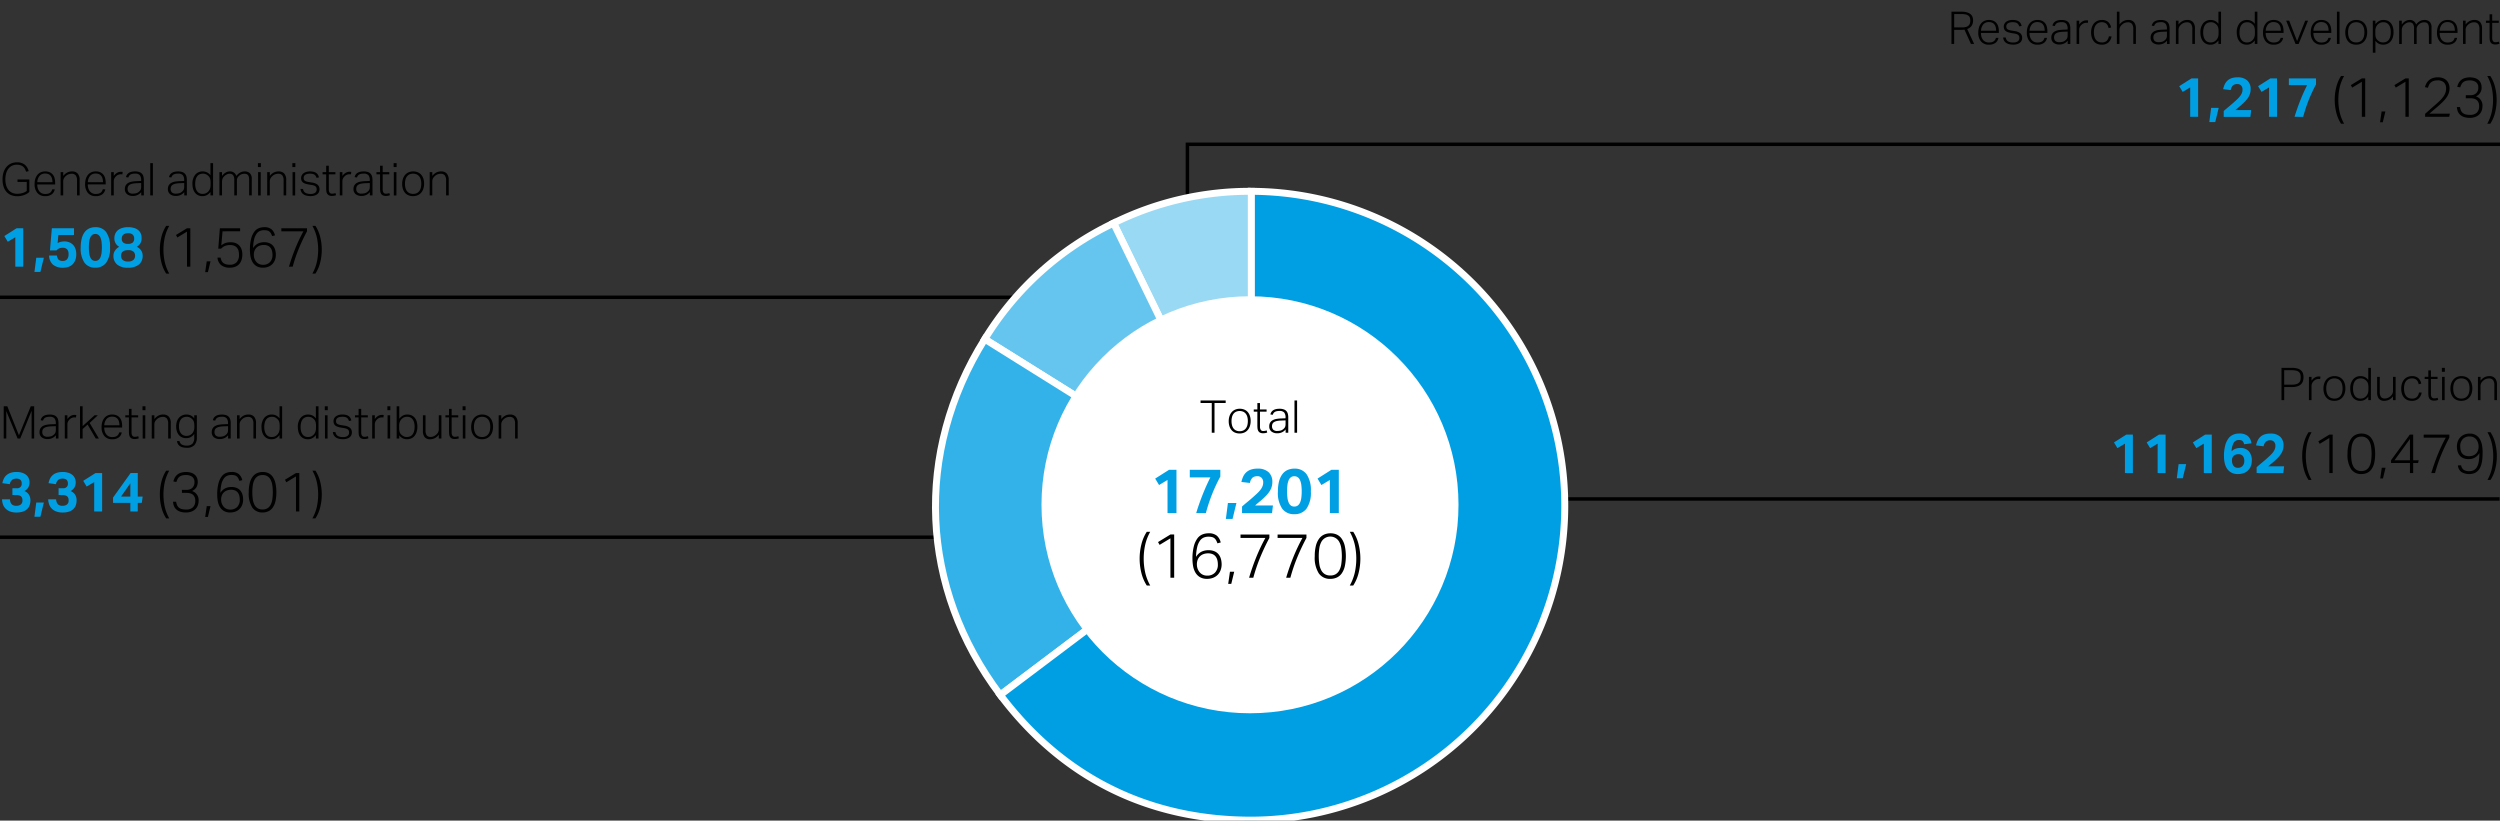 <svg xmlns="http://www.w3.org/2000/svg" width="719" height="236" viewBox="0 0 719 236"><rect x="0" y="0" width="719" height="236" fill="#333333" stroke="none"/><defs><style>.cls-1{fill:none;stroke:#000;stroke-miterlimit:10}.cls-7{fill:#009fe4}</style></defs><g id="Background_Elemente" data-name="Background Elemente"><path class="cls-1" d="M720 41.5H341.5V72M-.131 85.5h338M-.131 154.5h338M381.869 143.5h337"/></g><g id="Grafik"><g stroke="#fff" stroke-width="2" fill-rule="evenodd" stroke-miterlimit="10"><path d="M359.9 145.45l-39.641-81.277a88.265 88.265 0 0 1 39.641-9.152z" fill="#99d9f4"/><path d="M359.9 145.45l-76.688-47.92a87.767 87.767 0 0 1 37.047-33.357z" fill="#66c5ef"/><path d="M359.9 145.45l-72.22 54.422c-23.144-30.712-24.847-69.73-4.469-102.342z" fill="#33b2e9"/><path d="M359.9 145.45V55.021a90.43 90.43 0 0 1 0 180.859c-29.716 0-54.337-12.276-72.22-36.008z" fill="#009fe4"/></g><circle cx="359.499" cy="145.171" r="59.966" fill="#fff"/></g><g id="EN"><path d="M348.5 115.9h-3.223v-.728h7.228v.728h-3.212v8.554h-.793zM356.5 124.666a3.348 3.348 0 0 1-1.32-.247 2.625 2.625 0 0 1-.975-.709 3.242 3.242 0 0 1-.611-1.111 4.631 4.631 0 0 1-.214-1.456 4.537 4.537 0 0 1 .228-1.482 3.329 3.329 0 0 1 .636-1.131 2.777 2.777 0 0 1 1-.722 3.285 3.285 0 0 1 1.313-.253 3.34 3.34 0 0 1 1.313.247 2.684 2.684 0 0 1 .988.708 3.2 3.2 0 0 1 .617 1.112 4.583 4.583 0 0 1 .215 1.443 4.679 4.679 0 0 1-.221 1.482 3.32 3.32 0 0 1-.631 1.137 2.692 2.692 0 0 1-1 .728 3.331 3.331 0 0 1-1.338.254zm.026-.65a2.335 2.335 0 0 0 1.079-.228 2.047 2.047 0 0 0 .728-.617 2.567 2.567 0 0 0 .416-.923 4.857 4.857 0 0 0 .13-1.157 4.662 4.662 0 0 0-.13-1.124 2.569 2.569 0 0 0-.416-.917 2.059 2.059 0 0 0-.728-.618 2.664 2.664 0 0 0-2.152 0 1.992 1.992 0 0 0-.728.618 2.631 2.631 0 0 0-.409.917 4.718 4.718 0 0 0-.13 1.137 4.8 4.8 0 0 0 .13 1.144 2.628 2.628 0 0 0 .409.923 1.98 1.98 0 0 0 .728.617 2.347 2.347 0 0 0 1.069.228zM361.618 118.387h-1.04v-.624h1.04v-1.846h.754v1.846h1.9v.624h-1.9v4.381a1.592 1.592 0 0 0 .208.839.78.78 0 0 0 .728.344 2.647 2.647 0 0 0 .571-.052 3.374 3.374 0 0 0 .416-.117l.157.611a3.259 3.259 0 0 1-.475.143 3.371 3.371 0 0 1-.734.065 1.741 1.741 0 0 1-.9-.195 1.255 1.255 0 0 1-.488-.514 2.02 2.02 0 0 1-.2-.734 9.007 9.007 0 0 1-.039-.871zM369.742 123.509a3.222 3.222 0 0 1-.4.409 2.712 2.712 0 0 1-.533.358 3.042 3.042 0 0 1-.656.247 3.22 3.22 0 0 1-.787.091 2.636 2.636 0 0 1-1.69-.507 1.814 1.814 0 0 1-.637-1.508 1.96 1.96 0 0 1 .286-1.105 2.023 2.023 0 0 1 .761-.676 3.5 3.5 0 0 1 1.079-.344 10.239 10.239 0 0 1 1.255-.124l1.3-.052v-.208a2.224 2.224 0 0 0-.383-1.443 1.724 1.724 0 0 0-1.372-.455 3.608 3.608 0 0 0-.812.078 1.659 1.659 0 0 0-.553.228 1.222 1.222 0 0 0-.351.351 1.573 1.573 0 0 0-.195.448l-.689-.1q.365-1.638 2.626-1.638a3.582 3.582 0 0 1 1.183.169 1.779 1.779 0 0 1 1.2 1.267 3.906 3.906 0 0 1 .131 1.06v4.407h-.755zm-.013-2.613l-1.235.052a7.27 7.27 0 0 0-1.261.136 2.505 2.505 0 0 0-.818.312 1.2 1.2 0 0 0-.449.5 1.629 1.629 0 0 0-.136.695 1.382 1.382 0 0 0 .344.982 1.6 1.6 0 0 0 1.2.37 3.719 3.719 0 0 0 .852-.1 1.686 1.686 0 0 0 .695-.318 2.807 2.807 0 0 0 .384-.325 1.507 1.507 0 0 0 .247-.344 1.4 1.4 0 0 0 .136-.423 3.36 3.36 0 0 0 .039-.546zM372.291 115.176h.753v9.282h-.753zM656.159 105.792h2.99a5.4 5.4 0 0 1 1.664.215 2.594 2.594 0 0 1 1.021.578 1.943 1.943 0 0 1 .513.852 3.663 3.663 0 0 1 .143 1.033 3.951 3.951 0 0 1-.149 1.092 2.148 2.148 0 0 1-.527.91 2.587 2.587 0 0 1-1.027.618 5.138 5.138 0 0 1-1.664.227h-2.184v3.757h-.78zm2.977 4.836a4.524 4.524 0 0 0 1.274-.149 1.907 1.907 0 0 0 .78-.423 1.39 1.39 0 0 0 .39-.663 3.448 3.448 0 0 0 .1-.884 3.05 3.05 0 0 0-.117-.9 1.344 1.344 0 0 0-.409-.63 1.872 1.872 0 0 0-.787-.377 5.222 5.222 0 0 0-1.248-.124h-2.184v4.147zM664.05 108.379h.754v1.092a3.073 3.073 0 0 1 .923-.884 2.114 2.114 0 0 1 1.105-.312c.1 0 .184 0 .267.007a2.106 2.106 0 0 1 .266.032l-.091.715a2.626 2.626 0 0 0-.429-.039 2.053 2.053 0 0 0-.689.124 1.846 1.846 0 0 0-.663.422 2.157 2.157 0 0 0-.494.631 1.858 1.858 0 0 0-.2.877v4.03h-.754zM671.343 115.282a3.33 3.33 0 0 1-1.32-.247 2.634 2.634 0 0 1-.975-.708 3.245 3.245 0 0 1-.61-1.112 4.6 4.6 0 0 1-.215-1.456 4.537 4.537 0 0 1 .228-1.482 3.329 3.329 0 0 1 .636-1.131 2.763 2.763 0 0 1 1-.721 3.271 3.271 0 0 1 1.313-.254 3.358 3.358 0 0 1 1.313.247 2.675 2.675 0 0 1 .988.709 3.188 3.188 0 0 1 .617 1.111 4.563 4.563 0 0 1 .215 1.443 4.679 4.679 0 0 1-.221 1.482 3.317 3.317 0 0 1-.631 1.138 2.714 2.714 0 0 1-1 .728 3.348 3.348 0 0 1-1.338.253zm.026-.65a2.348 2.348 0 0 0 1.079-.227 2.059 2.059 0 0 0 .728-.618 2.567 2.567 0 0 0 .416-.923 4.857 4.857 0 0 0 .13-1.157 4.662 4.662 0 0 0-.13-1.124 2.577 2.577 0 0 0-.416-.917 2.047 2.047 0 0 0-.728-.617 2.653 2.653 0 0 0-2.152 0 1.988 1.988 0 0 0-.728.617 2.657 2.657 0 0 0-.409.917 4.718 4.718 0 0 0-.13 1.137 4.794 4.794 0 0 0 .13 1.144 2.646 2.646 0 0 0 .409.923 2 2 0 0 0 .728.618 2.36 2.36 0 0 0 1.073.227zM681.119 114.073a3.419 3.419 0 0 1-.981.884 2.613 2.613 0 0 1-1.346.325 2.69 2.69 0 0 1-1.28-.286 2.573 2.573 0 0 1-.891-.767 3.308 3.308 0 0 1-.52-1.111 5.059 5.059 0 0 1-.169-1.32 4.043 4.043 0 0 1 .8-2.671 2.721 2.721 0 0 1 2.2-.956 2.944 2.944 0 0 1 1.118.234 2.627 2.627 0 0 1 1.066.884v-3.5h.754v9.282h-.754zm.039-2.613a5.106 5.106 0 0 0-.052-.786 2.644 2.644 0 0 0-.156-.585 1.532 1.532 0 0 0-.28-.449 3.129 3.129 0 0 0-.409-.377 2.268 2.268 0 0 0-.617-.338 2.167 2.167 0 0 0-.7-.1 2.33 2.33 0 0 0-.884.163 1.732 1.732 0 0 0-.695.513 2.56 2.56 0 0 0-.462.91 4.76 4.76 0 0 0-.169 1.365 4.315 4.315 0 0 0 .188 1.372 2.516 2.516 0 0 0 .488.884 1.681 1.681 0 0 0 .669.468 2.156 2.156 0 0 0 .748.136 2.608 2.608 0 0 0 .721-.091 2.09 2.09 0 0 0 .657-.338 2.26 2.26 0 0 0 .7-.858 3.018 3.018 0 0 0 .247-1.3zM683.667 108.379h.754v4.251a2.66 2.66 0 0 0 .331 1.515 1.308 1.308 0 0 0 1.138.461 2.223 2.223 0 0 0 .806-.156 2.7 2.7 0 0 0 1.339-1.163 2.069 2.069 0 0 0 .194-.982v-3.926h.755v6.695h-.755v-1.092a3.074 3.074 0 0 1-2.43 1.3 1.967 1.967 0 0 1-1.638-.624 2.877 2.877 0 0 1-.494-1.82zM696.472 112.89a2.963 2.963 0 0 1-.9 1.762 2.758 2.758 0 0 1-1.911.63 3.33 3.33 0 0 1-1.3-.24 2.537 2.537 0 0 1-.963-.7 3.223 3.223 0 0 1-.6-1.112 4.8 4.8 0 0 1-.208-1.469 4.679 4.679 0 0 1 .22-1.482 3.341 3.341 0 0 1 .624-1.131 2.716 2.716 0 0 1 .982-.721 3.225 3.225 0 0 1 1.307-.254 2.607 2.607 0 0 1 1.761.566 2.737 2.737 0 0 1 .864 1.592l-.728.182a3.226 3.226 0 0 0-.22-.676 1.841 1.841 0 0 0-.364-.533 1.608 1.608 0 0 0-.553-.351 2.164 2.164 0 0 0-.786-.13 2.251 2.251 0 0 0-1.04.221 2.042 2.042 0 0 0-.715.605 2.486 2.486 0 0 0-.416.916 5.175 5.175 0 0 0 0 2.314 2.676 2.676 0 0 0 .4.923 1.9 1.9 0 0 0 .708.611 2.279 2.279 0 0 0 1.046.221 1.882 1.882 0 0 0 1.424-.474 2.5 2.5 0 0 0 .6-1.268zM698.383 109h-1.04v-.624h1.04v-1.846h.754v1.846h1.9V109h-1.9v4.381a1.592 1.592 0 0 0 .208.839.78.78 0 0 0 .728.344 2.664 2.664 0 0 0 .572-.052 3.3 3.3 0 0 0 .416-.117l.156.611a3.259 3.259 0 0 1-.475.143 3.371 3.371 0 0 1-.734.065 1.741 1.741 0 0 1-.9-.195 1.258 1.258 0 0 1-.488-.513 2.02 2.02 0 0 1-.2-.735q-.039-.416-.039-.871zM702.282 105.792h.858v1.131h-.858zm.052 2.587h.754v6.695h-.754zM707.859 115.282a3.322 3.322 0 0 1-1.319-.247 2.629 2.629 0 0 1-.976-.708 3.245 3.245 0 0 1-.61-1.112 4.626 4.626 0 0 1-.215-1.456 4.537 4.537 0 0 1 .228-1.482 3.331 3.331 0 0 1 .637-1.131 2.751 2.751 0 0 1 .994-.721 3.271 3.271 0 0 1 1.313-.254 3.358 3.358 0 0 1 1.313.247 2.675 2.675 0 0 1 .988.709 3.189 3.189 0 0 1 .618 1.111 4.592 4.592 0 0 1 .214 1.443 4.679 4.679 0 0 1-.221 1.482 3.317 3.317 0 0 1-.631 1.138 2.714 2.714 0 0 1-1 .728 3.348 3.348 0 0 1-1.333.253zm.026-.65a2.345 2.345 0 0 0 1.079-.227 2.059 2.059 0 0 0 .728-.618 2.567 2.567 0 0 0 .416-.923 4.857 4.857 0 0 0 .13-1.157 4.662 4.662 0 0 0-.13-1.124 2.577 2.577 0 0 0-.416-.917 2.047 2.047 0 0 0-.728-.617 2.653 2.653 0 0 0-2.152 0 1.988 1.988 0 0 0-.728.617 2.657 2.657 0 0 0-.409.917 4.718 4.718 0 0 0-.13 1.137 4.794 4.794 0 0 0 .13 1.144 2.646 2.646 0 0 0 .409.923 2 2 0 0 0 .728.618 2.36 2.36 0 0 0 1.073.227zM712.656 108.379h.754v1.092a3.487 3.487 0 0 1 1.164-.994 2.928 2.928 0 0 1 1.319-.306 2.108 2.108 0 0 1 1.69.637 2.7 2.7 0 0 1 .546 1.807v4.459h-.754v-4.251a2.4 2.4 0 0 0-.377-1.514 1.454 1.454 0 0 0-1.2-.462 2.533 2.533 0 0 0-.825.15 2.194 2.194 0 0 0-.787.474 2.565 2.565 0 0 0-.585.7 2.061 2.061 0 0 0-.2.981v3.926h-.754z"/><g><path d="M561.245 3.362h2.912a5.129 5.129 0 0 1 1.645.221 2.759 2.759 0 0 1 1.014.572 1.825 1.825 0 0 1 .507.806 3.194 3.194 0 0 1 .136.923 2.749 2.749 0 0 1-.4 1.508 2.456 2.456 0 0 1-1.293.949l2 4.3h-.923l-1.859-4.121c-.147.017-.3.032-.455.045s-.321.02-.494.02h-2.015v4.056h-.78zm3.016 4.523a4.185 4.185 0 0 0 1.164-.136 1.781 1.781 0 0 0 .734-.4 1.415 1.415 0 0 0 .383-.624 2.86 2.86 0 0 0 .111-.832 2.488 2.488 0 0 0-.117-.8 1.235 1.235 0 0 0-.41-.578 1.96 1.96 0 0 0-.779-.351 5.4 5.4 0 0 0-1.229-.117h-2.093v3.838zM574.752 10.889a2.279 2.279 0 0 1-.832 1.417 2.993 2.993 0 0 1-1.924.546 2.8 2.8 0 0 1-2.243-.93 3.79 3.79 0 0 1-.8-2.554 4.883 4.883 0 0 1 .228-1.561 3.247 3.247 0 0 1 .636-1.137 2.67 2.67 0 0 1 .962-.7A3.09 3.09 0 0 1 572 5.741a3.134 3.134 0 0 1 1.326.253 2.4 2.4 0 0 1 .89.689 2.77 2.77 0 0 1 .5 1.034A5.077 5.077 0 0 1 574.869 9v.48h-5.148a3.9 3.9 0 0 0 .143 1.073 2.544 2.544 0 0 0 .429.871 2.04 2.04 0 0 0 .715.585 2.18 2.18 0 0 0 .988.215 3.246 3.246 0 0 0 .858-.1 1.676 1.676 0 0 0 .585-.279 1.443 1.443 0 0 0 .371-.423 2.263 2.263 0 0 0 .214-.539zm-.663-2.054a4.028 4.028 0 0 0-.117-1 2.242 2.242 0 0 0-.364-.786 1.625 1.625 0 0 0-.65-.513 2.313 2.313 0 0 0-.958-.184 2.057 2.057 0 0 0-1.56.611 3.046 3.046 0 0 0-.7 1.872zM576.845 10.785a1.553 1.553 0 0 0 .663 1.105 2.814 2.814 0 0 0 1.482.325 2.054 2.054 0 0 0 1.378-.364 1.175 1.175 0 0 0 .4-.91 1.731 1.731 0 0 0-.052-.436.886.886 0 0 0-.2-.37 1.161 1.161 0 0 0-.429-.286 3.477 3.477 0 0 0-.722-.2l-.819-.13a7.792 7.792 0 0 1-.955-.221 2.391 2.391 0 0 1-.715-.345 1.37 1.37 0 0 1-.442-.533 1.837 1.837 0 0 1-.15-.786 1.645 1.645 0 0 1 .2-.8 1.765 1.765 0 0 1 .533-.6 2.554 2.554 0 0 1 .8-.37 3.636 3.636 0 0 1 .994-.13 4.112 4.112 0 0 1 1.15.136 2.192 2.192 0 0 1 .755.371 1.713 1.713 0 0 1 .455.546 3.166 3.166 0 0 1 .253.663l-.689.143a2.8 2.8 0 0 0-.24-.527 1.259 1.259 0 0 0-.345-.377 1.526 1.526 0 0 0-.52-.227 3.95 3.95 0 0 0-1.651.019 1.589 1.589 0 0 0-.565.267.96.96 0 0 0-.306.39 1.177 1.177 0 0 0-.091.455 1.573 1.573 0 0 0 .052.422.7.7 0 0 0 .208.332 1.337 1.337 0 0 0 .436.247 4.227 4.227 0 0 0 .734.182l1.027.169a3.233 3.233 0 0 1 1.573.63 1.713 1.713 0 0 1 .52 1.372 1.748 1.748 0 0 1-.162.741 1.664 1.664 0 0 1-.481.6 2.421 2.421 0 0 1-.8.4 3.715 3.715 0 0 1-1.105.15 5.056 5.056 0 0 1-1.124-.118 2.715 2.715 0 0 1-.891-.363 1.959 1.959 0 0 1-.611-.637 2.231 2.231 0 0 1-.286-.949zM588.714 10.889a2.279 2.279 0 0 1-.832 1.417 2.993 2.993 0 0 1-1.924.546 2.8 2.8 0 0 1-2.243-.93 3.79 3.79 0 0 1-.8-2.554 4.883 4.883 0 0 1 .228-1.561 3.247 3.247 0 0 1 .636-1.137 2.67 2.67 0 0 1 .962-.7 3.09 3.09 0 0 1 1.216-.234 3.134 3.134 0 0 1 1.326.253 2.4 2.4 0 0 1 .89.689 2.77 2.77 0 0 1 .5 1.034A5.077 5.077 0 0 1 588.831 9v.48h-5.148a3.86 3.86 0 0 0 .143 1.073 2.544 2.544 0 0 0 .429.871 2.04 2.04 0 0 0 .715.585 2.18 2.18 0 0 0 .988.215 3.246 3.246 0 0 0 .858-.1 1.676 1.676 0 0 0 .585-.279 1.425 1.425 0 0 0 .37-.423 2.223 2.223 0 0 0 .215-.539zm-.663-2.054a4.028 4.028 0 0 0-.117-1 2.242 2.242 0 0 0-.364-.786 1.632 1.632 0 0 0-.65-.513 2.313 2.313 0 0 0-.962-.182 2.057 2.057 0 0 0-1.56.611 3.046 3.046 0 0 0-.7 1.872zM594.667 11.7a3.277 3.277 0 0 1-.4.409 2.75 2.75 0 0 1-.534.358 2.989 2.989 0 0 1-.656.246 3.163 3.163 0 0 1-.786.092 2.632 2.632 0 0 1-1.69-.507 1.811 1.811 0 0 1-.638-1.508 1.952 1.952 0 0 1 .287-1.105 2 2 0 0 1 .76-.676 3.532 3.532 0 0 1 1.079-.345 10.442 10.442 0 0 1 1.255-.123l1.3-.052v-.213a2.216 2.216 0 0 0-.384-1.443 1.72 1.72 0 0 0-1.371-.455 3.611 3.611 0 0 0-.813.078 1.659 1.659 0 0 0-.553.227 1.247 1.247 0 0 0-.351.351 1.562 1.562 0 0 0-.194.449l-.689-.1q.363-1.639 2.626-1.638a3.59 3.59 0 0 1 1.183.169 1.865 1.865 0 0 1 .773.487 1.9 1.9 0 0 1 .423.78 3.948 3.948 0 0 1 .13 1.06v4.407h-.755zm-.012-2.613l-1.236.052a7.257 7.257 0 0 0-1.26.136 2.5 2.5 0 0 0-.819.312 1.192 1.192 0 0 0-.449.494 1.634 1.634 0 0 0-.136.7 1.386 1.386 0 0 0 .344.981 1.6 1.6 0 0 0 1.2.371 3.767 3.767 0 0 0 .851-.1 1.7 1.7 0 0 0 .7-.318 2.854 2.854 0 0 0 .383-.325 1.462 1.462 0 0 0 .247-.345 1.423 1.423 0 0 0 .137-.422 3.36 3.36 0 0 0 .039-.546zM597.229 5.949h.754v1.092a3.065 3.065 0 0 1 .923-.885 2.119 2.119 0 0 1 1.105-.311c.1 0 .184 0 .266.006a1.98 1.98 0 0 1 .267.033l-.091.715a2.626 2.626 0 0 0-.429-.039 2.072 2.072 0 0 0-.689.123 1.849 1.849 0 0 0-.663.423 2.139 2.139 0 0 0-.494.63 1.862 1.862 0 0 0-.2.878v4.03h-.754zM607.278 10.46a2.952 2.952 0 0 1-.9 1.761 2.757 2.757 0 0 1-1.911.631 3.33 3.33 0 0 1-1.3-.241 2.5 2.5 0 0 1-.962-.7 3.2 3.2 0 0 1-.6-1.111 4.8 4.8 0 0 1-.208-1.469 4.65 4.65 0 0 1 .221-1.482 3.307 3.307 0 0 1 .624-1.131 2.706 2.706 0 0 1 .981-.722 3.225 3.225 0 0 1 1.307-.253 2.607 2.607 0 0 1 1.761.565 2.743 2.743 0 0 1 .865 1.593l-.728.182a3.267 3.267 0 0 0-.221-.676 1.828 1.828 0 0 0-.364-.533 1.579 1.579 0 0 0-.553-.351 2.143 2.143 0 0 0-.786-.13 2.238 2.238 0 0 0-1.04.221 2.049 2.049 0 0 0-.715.6 2.491 2.491 0 0 0-.416.917 5.214 5.214 0 0 0 0 2.314 2.712 2.712 0 0 0 .4.923 1.906 1.906 0 0 0 .708.611 2.293 2.293 0 0 0 1.047.221 1.876 1.876 0 0 0 1.423-.475 2.5 2.5 0 0 0 .605-1.267zM608.812 3.362h.753v3.679a3.491 3.491 0 0 1 1.164-1 2.946 2.946 0 0 1 1.319-.305 2.1 2.1 0 0 1 1.69.637 2.689 2.689 0 0 1 .546 1.807v4.459h-.754V8.393a2.4 2.4 0 0 0-.377-1.515 1.456 1.456 0 0 0-1.2-.461 2.558 2.558 0 0 0-.826.149 2.206 2.206 0 0 0-.787.475 2.562 2.562 0 0 0-.585.695 2.066 2.066 0 0 0-.195.982v3.926h-.753zM623.228 11.7a3.289 3.289 0 0 1-.4.409 2.742 2.742 0 0 1-.533.358 2.989 2.989 0 0 1-.656.246 3.177 3.177 0 0 1-.787.092 2.634 2.634 0 0 1-1.69-.507 1.811 1.811 0 0 1-.637-1.508 1.96 1.96 0 0 1 .286-1.105 2.007 2.007 0 0 1 .758-.685 3.535 3.535 0 0 1 1.078-.345 10.483 10.483 0 0 1 1.255-.123l1.3-.052v-.204a2.222 2.222 0 0 0-.383-1.443 1.721 1.721 0 0 0-1.372-.455 3.6 3.6 0 0 0-.812.078 1.65 1.65 0 0 0-.553.227 1.247 1.247 0 0 0-.351.351 1.592 1.592 0 0 0-.2.449l-.689-.1q.365-1.639 2.626-1.638a3.59 3.59 0 0 1 1.183.169 1.862 1.862 0 0 1 .774.487 1.883 1.883 0 0 1 .422.78 3.908 3.908 0 0 1 .13 1.06v4.407h-.754zm-.013-2.613l-1.235.052a7.27 7.27 0 0 0-1.261.136 2.5 2.5 0 0 0-.819.312 1.183 1.183 0 0 0-.448.494 1.633 1.633 0 0 0-.137.7 1.382 1.382 0 0 0 .345.981 1.594 1.594 0 0 0 1.2.371 3.782 3.782 0 0 0 .852-.1 1.7 1.7 0 0 0 .695-.318 2.792 2.792 0 0 0 .383-.325 1.4 1.4 0 0 0 .384-.767 3.36 3.36 0 0 0 .039-.546zM625.79 5.949h.753v1.092a3.491 3.491 0 0 1 1.164-1 2.946 2.946 0 0 1 1.319-.305 2.1 2.1 0 0 1 1.69.637 2.689 2.689 0 0 1 .546 1.807v4.459h-.754V8.393a2.4 2.4 0 0 0-.377-1.515 1.456 1.456 0 0 0-1.195-.461 2.558 2.558 0 0 0-.826.149 2.206 2.206 0 0 0-.787.475 2.562 2.562 0 0 0-.585.695 2.066 2.066 0 0 0-.2.982v3.926h-.753zM638.022 11.643a3.448 3.448 0 0 1-.981.884 2.62 2.62 0 0 1-1.346.325 2.7 2.7 0 0 1-1.28-.286 2.594 2.594 0 0 1-.891-.767 3.352 3.352 0 0 1-.52-1.112 5.1 5.1 0 0 1-.169-1.319 4.046 4.046 0 0 1 .8-2.672 2.717 2.717 0 0 1 2.2-.955 2.948 2.948 0 0 1 1.119.234 2.623 2.623 0 0 1 1.065.884v-3.5h.754v9.282h-.754zm.04-2.613a5.1 5.1 0 0 0-.053-.787 2.645 2.645 0 0 0-.155-.585 1.548 1.548 0 0 0-.28-.448 3.135 3.135 0 0 0-.41-.377 2.227 2.227 0 0 0-.617-.338 2.14 2.14 0 0 0-.7-.1 2.353 2.353 0 0 0-.884.162 1.748 1.748 0 0 0-.695.514 2.567 2.567 0 0 0-.462.91 4.786 4.786 0 0 0-.169 1.365 4.278 4.278 0 0 0 .189 1.371 2.522 2.522 0 0 0 .487.884 1.691 1.691 0 0 0 .67.468 2.147 2.147 0 0 0 .747.137 2.659 2.659 0 0 0 .722-.091 2.129 2.129 0 0 0 .656-.338 2.266 2.266 0 0 0 .7-.858 3.02 3.02 0 0 0 .248-1.3zM648.474 11.643a3.448 3.448 0 0 1-.981.884 2.623 2.623 0 0 1-1.346.325 2.7 2.7 0 0 1-1.28-.286 2.594 2.594 0 0 1-.891-.767 3.313 3.313 0 0 1-.52-1.112 5.057 5.057 0 0 1-.169-1.319 4.046 4.046 0 0 1 .8-2.672 2.72 2.72 0 0 1 2.2-.955 2.944 2.944 0 0 1 1.118.234 2.619 2.619 0 0 1 1.066.884v-3.5h.754v9.282h-.754zm.039-2.613a5.111 5.111 0 0 0-.052-.787 2.644 2.644 0 0 0-.156-.585 1.527 1.527 0 0 0-.28-.448 3.061 3.061 0 0 0-.409-.377A2.241 2.241 0 0 0 647 6.5a2.14 2.14 0 0 0-.7-.1 2.349 2.349 0 0 0-.884.162 1.734 1.734 0 0 0-.695.514 2.551 2.551 0 0 0-.462.91 4.751 4.751 0 0 0-.169 1.365 4.308 4.308 0 0 0 .188 1.371 2.507 2.507 0 0 0 .488.884 1.681 1.681 0 0 0 .669.468 2.157 2.157 0 0 0 .748.137 2.646 2.646 0 0 0 .721-.091 2.133 2.133 0 0 0 .657-.338 2.275 2.275 0 0 0 .7-.858 3.021 3.021 0 0 0 .247-1.3zM656.638 10.889a2.279 2.279 0 0 1-.832 1.417 2.993 2.993 0 0 1-1.924.546 2.8 2.8 0 0 1-2.242-.93 3.785 3.785 0 0 1-.8-2.554 4.883 4.883 0 0 1 .228-1.561 3.249 3.249 0 0 1 .637-1.137 2.662 2.662 0 0 1 .962-.7 3.082 3.082 0 0 1 1.215-.234 3.134 3.134 0 0 1 1.326.253 2.412 2.412 0 0 1 .891.689 2.784 2.784 0 0 1 .5 1.034A5.077 5.077 0 0 1 656.755 9v.48h-5.148a3.9 3.9 0 0 0 .143 1.073 2.544 2.544 0 0 0 .429.871 2.049 2.049 0 0 0 .715.585 2.18 2.18 0 0 0 .988.215 3.246 3.246 0 0 0 .858-.1 1.676 1.676 0 0 0 .585-.279 1.443 1.443 0 0 0 .371-.423 2.222 2.222 0 0 0 .214-.539zm-.663-2.054a4.028 4.028 0 0 0-.117-1 2.224 2.224 0 0 0-.364-.786 1.619 1.619 0 0 0-.65-.513 2.31 2.31 0 0 0-.962-.182 2.057 2.057 0 0 0-1.56.611 3.046 3.046 0 0 0-.7 1.872zM657.5 5.949h.871l2.275 5.876 2.327-5.876h.819l-2.7 6.7h-.892zM670.366 10.889a2.284 2.284 0 0 1-.832 1.417 2.993 2.993 0 0 1-1.924.546 2.8 2.8 0 0 1-2.243-.93 3.79 3.79 0 0 1-.8-2.554 4.912 4.912 0 0 1 .227-1.561 3.264 3.264 0 0 1 .637-1.137 2.67 2.67 0 0 1 .962-.7 3.087 3.087 0 0 1 1.216-.234 3.134 3.134 0 0 1 1.326.253 2.4 2.4 0 0 1 .89.689 2.77 2.77 0 0 1 .5 1.034A5.077 5.077 0 0 1 670.483 9v.48h-5.148a3.86 3.86 0 0 0 .143 1.073 2.544 2.544 0 0 0 .429.871 2.04 2.04 0 0 0 .715.585 2.18 2.18 0 0 0 .988.215 3.246 3.246 0 0 0 .858-.1 1.684 1.684 0 0 0 .585-.279 1.439 1.439 0 0 0 .37-.423 2.223 2.223 0 0 0 .215-.539zm-.666-2.054a4.028 4.028 0 0 0-.117-1 2.242 2.242 0 0 0-.364-.786 1.632 1.632 0 0 0-.65-.513 2.316 2.316 0 0 0-.962-.182 2.057 2.057 0 0 0-1.56.611 3.046 3.046 0 0 0-.7 1.872zM672.1 3.362h.754v9.282h-.754zM677.62 12.852a3.348 3.348 0 0 1-1.32-.247 2.636 2.636 0 0 1-.975-.709 3.242 3.242 0 0 1-.611-1.111 4.636 4.636 0 0 1-.214-1.456 4.537 4.537 0 0 1 .228-1.482 3.329 3.329 0 0 1 .636-1.131 2.766 2.766 0 0 1 1-.722 3.271 3.271 0 0 1 1.313-.253 3.34 3.34 0 0 1 1.313.247 2.672 2.672 0 0 1 .988.708 3.2 3.2 0 0 1 .617 1.111 4.594 4.594 0 0 1 .215 1.444 4.679 4.679 0 0 1-.221 1.482 3.3 3.3 0 0 1-.631 1.137 2.7 2.7 0 0 1-1 .728 3.348 3.348 0 0 1-1.338.254zm.026-.65a2.335 2.335 0 0 0 1.079-.228 2.047 2.047 0 0 0 .728-.617 2.575 2.575 0 0 0 .416-.923A4.863 4.863 0 0 0 680 9.277a4.664 4.664 0 0 0-.13-1.125 2.572 2.572 0 0 0-.416-.916 2.059 2.059 0 0 0-.728-.618 2.664 2.664 0 0 0-2.152 0 1.992 1.992 0 0 0-.728.618 2.634 2.634 0 0 0-.409.916 4.72 4.72 0 0 0-.13 1.138 4.806 4.806 0 0 0 .13 1.144 2.636 2.636 0 0 0 .409.923 1.98 1.98 0 0 0 .728.617 2.347 2.347 0 0 0 1.072.226zM682.417 5.949h.753v1a3.613 3.613 0 0 1 1-.891 2.6 2.6 0 0 1 1.327-.318 2.859 2.859 0 0 1 1.28.266 2.519 2.519 0 0 1 .9.735 3.2 3.2 0 0 1 .533 1.105 5.169 5.169 0 0 1 .175 1.378 5 5 0 0 1-.214 1.527 3.358 3.358 0 0 1-.605 1.138 2.59 2.59 0 0 1-.942.715 3.023 3.023 0 0 1-1.242.247 2.919 2.919 0 0 1-1.176-.247 2.64 2.64 0 0 1-1.034-.871v3.432h-.753zm.728 3.613a5.664 5.664 0 0 0 .045.774 2.3 2.3 0 0 0 .156.592 1.817 1.817 0 0 0 .279.461 2.017 2.017 0 0 0 .417.371 2.049 2.049 0 0 0 .61.338 2.271 2.271 0 0 0 .715.1 2.33 2.33 0 0 0 .884-.163 1.742 1.742 0 0 0 .7-.513 2.569 2.569 0 0 0 .461-.917 4.824 4.824 0 0 0 .169-1.371 4.252 4.252 0 0 0-.188-1.365A2.521 2.521 0 0 0 686.9 7a1.672 1.672 0 0 0-.675-.468 2.173 2.173 0 0 0-.742-.136 2.691 2.691 0 0 0-.728.091 1.943 1.943 0 0 0-.65.338 2.33 2.33 0 0 0-.708.851 2.952 2.952 0 0 0-.253 1.307zM690 5.949h.754v1.105a3.555 3.555 0 0 1 1.059-.988 2.28 2.28 0 0 1 1.15-.325 1.835 1.835 0 0 1 1.912 1.313 3.359 3.359 0 0 1 1.066-.969 2.623 2.623 0 0 1 1.313-.344 2.1 2.1 0 0 1 1.507.519 2.209 2.209 0 0 1 .546 1.665v4.719h-.754V8.2a3.639 3.639 0 0 0-.084-.858 1.324 1.324 0 0 0-.26-.546.935.935 0 0 0-.435-.293 2 2 0 0 0-.611-.084 2.48 2.48 0 0 0-.683.11 1.983 1.983 0 0 0-.735.41 2.068 2.068 0 0 0-.513.6 1.61 1.61 0 0 0-.2.819v4.29h-.754V8.211a2.2 2.2 0 0 0-.337-1.385 1.257 1.257 0 0 0-1.028-.409 1.7 1.7 0 0 0-.734.162 2.929 2.929 0 0 0-.683.462 4.354 4.354 0 0 0-.253.247 1.505 1.505 0 0 0-.24.338 2.181 2.181 0 0 0-.176.455 2.245 2.245 0 0 0-.071.6v3.965H690zM706.674 10.889a2.279 2.279 0 0 1-.832 1.417 2.991 2.991 0 0 1-1.924.546 2.8 2.8 0 0 1-2.242-.93 3.79 3.79 0 0 1-.8-2.554 4.883 4.883 0 0 1 .228-1.561 3.249 3.249 0 0 1 .637-1.137 2.662 2.662 0 0 1 .962-.7 3.082 3.082 0 0 1 1.215-.234 3.134 3.134 0 0 1 1.326.253 2.412 2.412 0 0 1 .891.689 2.784 2.784 0 0 1 .5 1.034A5.077 5.077 0 0 1 706.792 9v.48h-5.148a3.9 3.9 0 0 0 .142 1.073 2.544 2.544 0 0 0 .429.871 2.058 2.058 0 0 0 .715.585 2.18 2.18 0 0 0 .988.215 3.246 3.246 0 0 0 .858-.1 1.676 1.676 0 0 0 .585-.279 1.428 1.428 0 0 0 .371-.423 2.182 2.182 0 0 0 .214-.539zm-.663-2.054a4.077 4.077 0 0 0-.116-1 2.243 2.243 0 0 0-.365-.786 1.619 1.619 0 0 0-.65-.513 2.31 2.31 0 0 0-.962-.182 2.06 2.06 0 0 0-1.56.611 3.046 3.046 0 0 0-.7 1.872zM708.364 5.949h.754v1.092a3.491 3.491 0 0 1 1.164-1 2.94 2.94 0 0 1 1.319-.305 2.1 2.1 0 0 1 1.69.637 2.694 2.694 0 0 1 .546 1.807v4.459h-.754V8.393a2.4 2.4 0 0 0-.377-1.515 1.457 1.457 0 0 0-1.2-.461 2.557 2.557 0 0 0-.825.149 2.2 2.2 0 0 0-.787.475 2.562 2.562 0 0 0-.585.695 2.066 2.066 0 0 0-.195.982v3.926h-.754zM716 6.573h-1.04v-.624H716V4.1h.754v1.849h1.9v.624h-1.9v4.381a1.591 1.591 0 0 0 .208.838.779.779 0 0 0 .728.345 2.712 2.712 0 0 0 .571-.052 3.56 3.56 0 0 0 .416-.117l.157.611a3.006 3.006 0 0 1-1.209.207 1.742 1.742 0 0 1-.9-.194 1.255 1.255 0 0 1-.488-.514 2 2 0 0 1-.2-.734 9.022 9.022 0 0 1-.039-.871z"/></g><g><path d="M5.033 51.613h3.406V55.2a3.619 3.619 0 0 1-.76.559 5.209 5.209 0 0 1-.871.384 5.634 5.634 0 0 1-.916.221 6.119 6.119 0 0 1-.911.071 4.7 4.7 0 0 1-1.774-.318 3.582 3.582 0 0 1-1.339-.936 4.185 4.185 0 0 1-.845-1.521 6.736 6.736 0 0 1-.293-2.073 6.406 6.406 0 0 1 .319-2.112 4.446 4.446 0 0 1 .871-1.534 3.617 3.617 0 0 1 1.307-.936 4.118 4.118 0 0 1 1.625-.319 3.467 3.467 0 0 1 2.268.67 3.465 3.465 0 0 1 1.125 1.865l-.745.169a4.131 4.131 0 0 0-.331-.812A2.18 2.18 0 0 0 5.9 47.525a3.281 3.281 0 0 0-1.052-.15 3.113 3.113 0 0 0-1.424.312 2.905 2.905 0 0 0-1.033.871 4 4 0 0 0-.631 1.326 6.218 6.218 0 0 0-.215 1.677 6.4 6.4 0 0 0 .208 1.684 3.76 3.76 0 0 0 .647 1.319 2.9 2.9 0 0 0 1.072.865 3.508 3.508 0 0 0 1.514.3 5.287 5.287 0 0 0 1.45-.2 3.747 3.747 0 0 0 1.255-.618v-2.583H5.033zM15.746 54.447a2.281 2.281 0 0 1-.832 1.417 2.993 2.993 0 0 1-1.924.546 2.8 2.8 0 0 1-2.243-.929 3.791 3.791 0 0 1-.8-2.555 4.882 4.882 0 0 1 .227-1.56 3.255 3.255 0 0 1 .637-1.137 2.661 2.661 0 0 1 .962-.7 3.087 3.087 0 0 1 1.217-.229 3.125 3.125 0 0 1 1.325.254 2.386 2.386 0 0 1 .891.689 2.766 2.766 0 0 1 .5 1.033 5.089 5.089 0 0 1 .156 1.287v.481h-5.147a3.9 3.9 0 0 0 .142 1.073 2.573 2.573 0 0 0 .43.871 2.045 2.045 0 0 0 .714.585 2.187 2.187 0 0 0 .989.214 3.25 3.25 0 0 0 .858-.1 1.668 1.668 0 0 0 .585-.28 1.435 1.435 0 0 0 .37-.422 2.231 2.231 0 0 0 .215-.54zm-.663-2.054a4.067 4.067 0 0 0-.117-1 2.242 2.242 0 0 0-.364-.786 1.643 1.643 0 0 0-.65-.514 2.332 2.332 0 0 0-.962-.182 2.06 2.06 0 0 0-1.56.611 3.051 3.051 0 0 0-.7 1.872zM17.436 49.507h.753V50.6a3.487 3.487 0 0 1 1.164-.994 2.934 2.934 0 0 1 1.319-.306 2.107 2.107 0 0 1 1.69.637 2.691 2.691 0 0 1 .546 1.807V56.2h-.754v-4.249a2.4 2.4 0 0 0-.377-1.514 1.454 1.454 0 0 0-1.2-.462 2.534 2.534 0 0 0-.826.15 2.2 2.2 0 0 0-.787.474 2.565 2.565 0 0 0-.585.7 2.061 2.061 0 0 0-.2.981v3.92h-.753zM30.279 54.447a2.277 2.277 0 0 1-.832 1.417 2.991 2.991 0 0 1-1.924.546 2.8 2.8 0 0 1-2.242-.929 3.791 3.791 0 0 1-.8-2.555 4.881 4.881 0 0 1 .228-1.56 3.24 3.24 0 0 1 .637-1.137 2.653 2.653 0 0 1 .962-.7 3.082 3.082 0 0 1 1.215-.234 3.133 3.133 0 0 1 1.326.254 2.4 2.4 0 0 1 .891.689 2.779 2.779 0 0 1 .5 1.033 5.089 5.089 0 0 1 .156 1.287v.481h-5.147a3.9 3.9 0 0 0 .142 1.073 2.553 2.553 0 0 0 .429.871 2.058 2.058 0 0 0 .715.585 2.18 2.18 0 0 0 .988.214 3.25 3.25 0 0 0 .858-.1 1.659 1.659 0 0 0 .585-.28 1.425 1.425 0 0 0 .371-.422 2.189 2.189 0 0 0 .214-.54zm-.663-2.054a4.069 4.069 0 0 0-.116-1 2.243 2.243 0 0 0-.365-.786 1.629 1.629 0 0 0-.65-.514 2.326 2.326 0 0 0-.962-.182 2.063 2.063 0 0 0-1.56.611 3.051 3.051 0 0 0-.7 1.872zM31.97 49.507h.754V50.6a3.07 3.07 0 0 1 .922-.884 2.114 2.114 0 0 1 1.1-.312c.1 0 .185 0 .267.007a2.142 2.142 0 0 1 .267.032l-.092.715a2.6 2.6 0 0 0-.428-.039 2.049 2.049 0 0 0-.689.124 1.846 1.846 0 0 0-.663.422 2.16 2.16 0 0 0-.495.631 1.87 1.87 0 0 0-.194.877V56.2h-.749zM40.614 55.253a3.294 3.294 0 0 1-.4.41 2.753 2.753 0 0 1-.533.357 3.042 3.042 0 0 1-.656.247 3.172 3.172 0 0 1-.787.091 2.636 2.636 0 0 1-1.69-.507 1.812 1.812 0 0 1-.637-1.508 1.962 1.962 0 0 1 .286-1.105 2.023 2.023 0 0 1 .761-.676 3.559 3.559 0 0 1 1.079-.344 10.648 10.648 0 0 1 1.255-.124l1.3-.052v-.208a2.226 2.226 0 0 0-.383-1.443 1.724 1.724 0 0 0-1.372-.455 3.608 3.608 0 0 0-.812.078 1.659 1.659 0 0 0-.553.228 1.222 1.222 0 0 0-.351.351 1.585 1.585 0 0 0-.2.448l-.689-.1Q36.6 49.3 38.859 49.3a3.608 3.608 0 0 1 1.183.169 1.778 1.778 0 0 1 1.2 1.268 3.9 3.9 0 0 1 .131 1.059V56.2h-.755zM40.6 52.64l-1.236.052a7.259 7.259 0 0 0-1.261.137 2.461 2.461 0 0 0-.818.312 1.186 1.186 0 0 0-.449.494 1.632 1.632 0 0 0-.136.7 1.382 1.382 0 0 0 .344.982 1.6 1.6 0 0 0 1.2.37 3.772 3.772 0 0 0 .851-.1 1.687 1.687 0 0 0 .7-.319 2.738 2.738 0 0 0 .384-.325 1.507 1.507 0 0 0 .247-.344 1.4 1.4 0 0 0 .136-.423 3.35 3.35 0 0 0 .04-.546zM43.214 46.92h.754v9.28h-.754zM52.99 55.253a3.294 3.294 0 0 1-.4.41 2.816 2.816 0 0 1-.533.357 3.051 3.051 0 0 1-.657.247 3.164 3.164 0 0 1-.786.091 2.634 2.634 0 0 1-1.69-.507 1.809 1.809 0 0 1-.637-1.508 1.954 1.954 0 0 1 .286-1.105 2.008 2.008 0 0 1 .761-.676 3.544 3.544 0 0 1 1.078-.344 10.648 10.648 0 0 1 1.255-.124l1.3-.052v-.208a2.226 2.226 0 0 0-.383-1.443 1.724 1.724 0 0 0-1.372-.455 3.611 3.611 0 0 0-.813.078 1.645 1.645 0 0 0-.552.228 1.209 1.209 0 0 0-.351.351 1.531 1.531 0 0 0-.2.448l-.689-.1q.364-1.638 2.626-1.638a3.616 3.616 0 0 1 1.183.169 1.86 1.86 0 0 1 .773.488 1.89 1.89 0 0 1 .423.78 3.9 3.9 0 0 1 .13 1.059V56.2h-.752zm-.013-2.613l-1.235.052a7.248 7.248 0 0 0-1.261.137 2.459 2.459 0 0 0-.819.312 1.186 1.186 0 0 0-.449.494 1.647 1.647 0 0 0-.136.7 1.387 1.387 0 0 0 .344.982 1.6 1.6 0 0 0 1.2.37 3.781 3.781 0 0 0 .852-.1 1.687 1.687 0 0 0 .7-.319 2.724 2.724 0 0 0 .383-.325 1.477 1.477 0 0 0 .244-.343 1.429 1.429 0 0 0 .137-.423 3.36 3.36 0 0 0 .039-.546zM60.53 55.2a3.419 3.419 0 0 1-.981.884 2.613 2.613 0 0 1-1.346.325 2.69 2.69 0 0 1-1.28-.286 2.573 2.573 0 0 1-.891-.767 3.327 3.327 0 0 1-.52-1.111 5.065 5.065 0 0 1-.169-1.32 4.038 4.038 0 0 1 .8-2.671 2.718 2.718 0 0 1 2.2-.956 2.94 2.94 0 0 1 1.118.234 2.627 2.627 0 0 1 1.066.884v-3.5h.754V56.2h-.751zm.039-2.613a5.106 5.106 0 0 0-.052-.786 2.644 2.644 0 0 0-.156-.585 1.53 1.53 0 0 0-.279-.449 3.206 3.206 0 0 0-.41-.377 2.268 2.268 0 0 0-.617-.338 2.167 2.167 0 0 0-.7-.1 2.333 2.333 0 0 0-.884.163 1.745 1.745 0 0 0-.7.513 2.56 2.56 0 0 0-.462.91 4.8 4.8 0 0 0-.169 1.365 4.319 4.319 0 0 0 .188 1.372 2.516 2.516 0 0 0 .488.884 1.684 1.684 0 0 0 .67.468 2.146 2.146 0 0 0 .747.136 2.608 2.608 0 0 0 .721-.091 2.08 2.08 0 0 0 .657-.338 2.26 2.26 0 0 0 .7-.858 3.018 3.018 0 0 0 .247-1.3zM63.1 49.507h.754v1.105a3.58 3.58 0 0 1 1.059-.988 2.293 2.293 0 0 1 1.151-.325 1.838 1.838 0 0 1 1.911 1.313 3.344 3.344 0 0 1 1.066-.968 2.626 2.626 0 0 1 1.313-.345 2.1 2.1 0 0 1 1.508.52 2.212 2.212 0 0 1 .546 1.664V56.2h-.754v-4.444a3.645 3.645 0 0 0-.085-.858 1.336 1.336 0 0 0-.26-.546.94.94 0 0 0-.435-.292 1.96 1.96 0 0 0-.611-.085 2.49 2.49 0 0 0-.683.111 1.976 1.976 0 0 0-.734.409 2.084 2.084 0 0 0-.514.6 1.619 1.619 0 0 0-.2.819V56.2h-.754v-4.431a2.2 2.2 0 0 0-.338-1.384 1.256 1.256 0 0 0-1.027-.41 1.694 1.694 0 0 0-.735.163 2.919 2.919 0 0 0-.682.461 5.11 5.11 0 0 0-.254.247 1.528 1.528 0 0 0-.24.338 2.2 2.2 0 0 0-.176.455 2.3 2.3 0 0 0-.071.6V56.2H63.1zM74.18 46.92h.858v1.131h-.858zm.052 2.587h.754v6.7h-.754zM76.845 49.507h.755V50.6a3.474 3.474 0 0 1 1.163-.994 2.935 2.935 0 0 1 1.32-.306 2.106 2.106 0 0 1 1.689.637 2.691 2.691 0 0 1 .546 1.807V56.2h-.754v-4.249a2.4 2.4 0 0 0-.376-1.514 1.456 1.456 0 0 0-1.2-.462 2.538 2.538 0 0 0-.826.15 2.212 2.212 0 0 0-.787.474 2.583 2.583 0 0 0-.585.7 2.074 2.074 0 0 0-.194.981v3.92h-.754zM84.085 46.92h.858v1.131h-.858zm.053 2.587h.754v6.7h-.754zM87.154 54.343a1.548 1.548 0 0 0 .663 1.1 2.8 2.8 0 0 0 1.482.325 2.051 2.051 0 0 0 1.378-.364 1.177 1.177 0 0 0 .4-.91 1.764 1.764 0 0 0-.052-.435.892.892 0 0 0-.2-.371 1.165 1.165 0 0 0-.429-.286 3.466 3.466 0 0 0-.721-.195l-.819-.13a7.457 7.457 0 0 1-.956-.221 2.36 2.36 0 0 1-.714-.344 1.38 1.38 0 0 1-.443-.533 1.86 1.86 0 0 1-.143-.779 1.641 1.641 0 0 1 .2-.8 1.745 1.745 0 0 1 .533-.6 2.545 2.545 0 0 1 .8-.371 3.67 3.67 0 0 1 .994-.13 4.118 4.118 0 0 1 1.15.137 2.186 2.186 0 0 1 .754.37 1.716 1.716 0 0 1 .456.546 3.222 3.222 0 0 1 .253.663l-.689.143a2.856 2.856 0 0 0-.241-.526 1.246 1.246 0 0 0-.344-.377 1.508 1.508 0 0 0-.52-.228 3.929 3.929 0 0 0-1.651.02 1.611 1.611 0 0 0-.566.266.961.961 0 0 0-.3.39 1.181 1.181 0 0 0-.091.455 1.581 1.581 0 0 0 .052.423.691.691 0 0 0 .208.331 1.3 1.3 0 0 0 .436.247 4.115 4.115 0 0 0 .734.182l1.027.169a3.243 3.243 0 0 1 1.573.631 1.715 1.715 0 0 1 .52 1.371 1.748 1.748 0 0 1-.163.741 1.657 1.657 0 0 1-.481.6 2.435 2.435 0 0 1-.8.4 3.75 3.75 0 0 1-1.105.149 5.061 5.061 0 0 1-1.125-.117 2.7 2.7 0 0 1-.89-.364 1.949 1.949 0 0 1-.611-.637 2.213 2.213 0 0 1-.286-.949zM93.81 50.131h-1.04v-.624h1.04v-1.846h.753v1.846h1.9v.624h-1.9v4.381a1.6 1.6 0 0 0 .208.839.783.783 0 0 0 .729.344 2.647 2.647 0 0 0 .571-.052 3.207 3.207 0 0 0 .416-.117l.157.611a3.3 3.3 0 0 1-.475.143 3.377 3.377 0 0 1-.734.065 1.741 1.741 0 0 1-.9-.2 1.258 1.258 0 0 1-.488-.513 2.006 2.006 0 0 1-.2-.735 8.992 8.992 0 0 1-.039-.871zM97.723 49.507h.754V50.6a3.07 3.07 0 0 1 .922-.884 2.114 2.114 0 0 1 1.101-.316c.1 0 .184 0 .267.007a2.142 2.142 0 0 1 .267.032l-.092.715a2.614 2.614 0 0 0-.428-.039 2.045 2.045 0 0 0-.689.124 1.846 1.846 0 0 0-.663.422 2.16 2.16 0 0 0-.495.631 1.87 1.87 0 0 0-.194.877V56.2h-.754zM106.367 55.253a3.294 3.294 0 0 1-.4.41 2.753 2.753 0 0 1-.533.357 3.042 3.042 0 0 1-.656.247 3.172 3.172 0 0 1-.787.091 2.636 2.636 0 0 1-1.69-.507 1.812 1.812 0 0 1-.637-1.508 1.962 1.962 0 0 1 .286-1.105 2.023 2.023 0 0 1 .761-.676 3.559 3.559 0 0 1 1.079-.344 10.648 10.648 0 0 1 1.255-.124l1.3-.052v-.208a2.226 2.226 0 0 0-.383-1.443 1.724 1.724 0 0 0-1.372-.455 3.608 3.608 0 0 0-.812.078 1.659 1.659 0 0 0-.553.228 1.222 1.222 0 0 0-.351.351 1.585 1.585 0 0 0-.2.448l-.689-.1q.364-1.638 2.626-1.638a3.608 3.608 0 0 1 1.183.169 1.778 1.778 0 0 1 1.2 1.268 3.9 3.9 0 0 1 .131 1.059V56.2h-.755zm-.013-2.613l-1.235.052a7.259 7.259 0 0 0-1.261.137 2.461 2.461 0 0 0-.818.312 1.186 1.186 0 0 0-.449.494 1.632 1.632 0 0 0-.136.7 1.382 1.382 0 0 0 .344.982 1.594 1.594 0 0 0 1.2.37 3.774 3.774 0 0 0 .852-.1 1.687 1.687 0 0 0 .7-.319 2.738 2.738 0 0 0 .384-.325 1.507 1.507 0 0 0 .247-.344 1.4 1.4 0 0 0 .136-.423 3.36 3.36 0 0 0 .039-.546zM109.305 50.131h-1.04v-.624h1.04v-1.846h.754v1.846h1.9v.624h-1.9v4.381a1.592 1.592 0 0 0 .208.839.781.781 0 0 0 .733.349 2.664 2.664 0 0 0 .572-.052 3.253 3.253 0 0 0 .416-.117l.156.611a3.281 3.281 0 0 1-.474.143 3.387 3.387 0 0 1-.735.065 1.746 1.746 0 0 1-.9-.2 1.265 1.265 0 0 1-.488-.513 2.026 2.026 0 0 1-.2-.735q-.039-.416-.039-.871zM113.205 46.92h.858v1.131h-.858zm.052 2.587h.754v6.7h-.754zM118.782 56.41a3.33 3.33 0 0 1-1.32-.247 2.634 2.634 0 0 1-.975-.708 3.264 3.264 0 0 1-.611-1.112 4.627 4.627 0 0 1-.214-1.456 4.537 4.537 0 0 1 .228-1.482 3.329 3.329 0 0 1 .636-1.131 2.763 2.763 0 0 1 1-.721 3.271 3.271 0 0 1 1.313-.254 3.358 3.358 0 0 1 1.313.247 2.675 2.675 0 0 1 .988.709 3.188 3.188 0 0 1 .617 1.111 4.563 4.563 0 0 1 .215 1.443 4.679 4.679 0 0 1-.221 1.482 3.317 3.317 0 0 1-.631 1.138 2.714 2.714 0 0 1-1 .728 3.348 3.348 0 0 1-1.338.253zm.026-.65a2.348 2.348 0 0 0 1.079-.227 2.059 2.059 0 0 0 .728-.618 2.567 2.567 0 0 0 .416-.923 4.857 4.857 0 0 0 .13-1.157 4.662 4.662 0 0 0-.13-1.124 2.577 2.577 0 0 0-.416-.917 2.047 2.047 0 0 0-.728-.617 2.653 2.653 0 0 0-2.152 0 1.988 1.988 0 0 0-.728.617 2.657 2.657 0 0 0-.409.917 4.718 4.718 0 0 0-.13 1.137 4.794 4.794 0 0 0 .13 1.144 2.646 2.646 0 0 0 .409.923 2 2 0 0 0 .728.618 2.36 2.36 0 0 0 1.073.227zM123.579 49.507h.754V50.6a3.477 3.477 0 0 1 1.164-.994 2.928 2.928 0 0 1 1.319-.306 2.108 2.108 0 0 1 1.69.637 2.7 2.7 0 0 1 .546 1.807V56.2h-.752v-4.249a2.4 2.4 0 0 0-.377-1.514 1.456 1.456 0 0 0-1.2-.462 2.543 2.543 0 0 0-.826.15 2.2 2.2 0 0 0-.786.474 2.565 2.565 0 0 0-.585.7 2.061 2.061 0 0 0-.2.981v3.92h-.754z"/></g><g><path d="M1.068 116.841H2.1l3.349 8.359 3.406-8.359h.976v9.282h-.742v-7.956q-.065.117-.416 1-.156.378-.39.956t-.578 1.417l-.812 1.969-1.08 2.613H5.06l-3.25-7.9v7.9h-.742zM16.07 125.174a3.156 3.156 0 0 1-.4.409 2.712 2.712 0 0 1-.533.358 3.042 3.042 0 0 1-.656.247 3.167 3.167 0 0 1-.787.091 2.636 2.636 0 0 1-1.69-.507 1.812 1.812 0 0 1-.637-1.508 1.96 1.96 0 0 1 .286-1.1 2.023 2.023 0 0 1 .761-.676 3.5 3.5 0 0 1 1.079-.344 10.239 10.239 0 0 1 1.255-.124l1.3-.052v-.208a2.218 2.218 0 0 0-.383-1.443 1.723 1.723 0 0 0-1.371-.455 3.611 3.611 0 0 0-.813.078 1.659 1.659 0 0 0-.553.228 1.222 1.222 0 0 0-.351.351 1.573 1.573 0 0 0-.2.448l-.689-.1q.364-1.638 2.626-1.638a3.592 3.592 0 0 1 1.184.169 1.78 1.78 0 0 1 1.195 1.267 3.911 3.911 0 0 1 .131 1.06v4.407h-.754zm-.012-2.613l-1.236.052a7.139 7.139 0 0 0-1.26.137 2.459 2.459 0 0 0-.819.312 1.186 1.186 0 0 0-.449.494 1.629 1.629 0 0 0-.136.7 1.382 1.382 0 0 0 .344.982 1.6 1.6 0 0 0 1.2.37 3.717 3.717 0 0 0 .851-.1 1.686 1.686 0 0 0 .7-.318 2.807 2.807 0 0 0 .384-.325 1.507 1.507 0 0 0 .247-.344 1.429 1.429 0 0 0 .137-.423 3.476 3.476 0 0 0 .039-.546zM18.631 119.428h.754v1.092a3.073 3.073 0 0 1 .923-.884 2.114 2.114 0 0 1 1.105-.312c.095 0 .184 0 .267.007a2.106 2.106 0 0 1 .266.032l-.091.715a2.626 2.626 0 0 0-.429-.039 2.053 2.053 0 0 0-.689.124 1.846 1.846 0 0 0-.663.422 2.173 2.173 0 0 0-.494.631 1.858 1.858 0 0 0-.195.877v4.03h-.754zM23.012 116.841h.754v5.707l3.445-3.12h.936l-2.366 2.21 2.665 4.485h-.91l-2.34-4.017-1.43 1.287v2.73h-.754zM35.011 124.368a2.277 2.277 0 0 1-.832 1.417 2.991 2.991 0 0 1-1.924.546 2.8 2.8 0 0 1-2.242-.93 3.781 3.781 0 0 1-.8-2.554 4.881 4.881 0 0 1 .228-1.56 3.24 3.24 0 0 1 .637-1.137 2.653 2.653 0 0 1 .962-.7 3.082 3.082 0 0 1 1.215-.234 3.133 3.133 0 0 1 1.326.254 2.4 2.4 0 0 1 .891.689 2.772 2.772 0 0 1 .5 1.033 5.089 5.089 0 0 1 .156 1.287v.481H29.98a3.9 3.9 0 0 0 .143 1.072 2.549 2.549 0 0 0 .429.872 2.06 2.06 0 0 0 .715.585 2.193 2.193 0 0 0 .988.214 3.205 3.205 0 0 0 .858-.1 1.641 1.641 0 0 0 .585-.279 1.425 1.425 0 0 0 .371-.422 2.229 2.229 0 0 0 .214-.54zm-.663-2.054a4.014 4.014 0 0 0-.117-1 2.238 2.238 0 0 0-.364-.787 1.636 1.636 0 0 0-.65-.513 2.326 2.326 0 0 0-.962-.182 2.06 2.06 0 0 0-1.56.611 3.048 3.048 0 0 0-.7 1.872zM37.078 120.052h-1.04v-.624h1.04v-1.846h.754v1.846h1.9v.624h-1.9v4.381a1.592 1.592 0 0 0 .208.839.781.781 0 0 0 .728.344 2.664 2.664 0 0 0 .572-.052 3.425 3.425 0 0 0 .416-.117l.156.611a3.281 3.281 0 0 1-.474.143 3.387 3.387 0 0 1-.735.065 1.743 1.743 0 0 1-.9-.2 1.261 1.261 0 0 1-.488-.514 2.02 2.02 0 0 1-.2-.734 9.338 9.338 0 0 1-.039-.871zM40.978 116.841h.858v1.131h-.858zm.052 2.587h.754v6.7h-.754zM43.643 119.428h.757v1.092a3.477 3.477 0 0 1 1.164-.994 2.928 2.928 0 0 1 1.319-.306 2.1 2.1 0 0 1 1.69.637 2.7 2.7 0 0 1 .546 1.807v4.459h-.754v-4.251a2.4 2.4 0 0 0-.377-1.514 1.456 1.456 0 0 0-1.2-.462 2.543 2.543 0 0 0-.826.15 2.185 2.185 0 0 0-.786.474 2.55 2.55 0 0 0-.585.7 2.061 2.061 0 0 0-.2.981v3.926h-.754zM51.625 126.851a1.5 1.5 0 0 0 .624.982 2.7 2.7 0 0 0 1.469.318 2.17 2.17 0 0 0 1.625-.539 2.575 2.575 0 0 0 .52-1.814v-1a3.045 3.045 0 0 1-.982.9 2.7 2.7 0 0 1-1.345.318 2.794 2.794 0 0 1-1.287-.279 2.57 2.57 0 0 1-.9-.748 3.193 3.193 0 0 1-.52-1.072 4.624 4.624 0 0 1-.169-1.255 4.54 4.54 0 0 1 .208-1.417 3.08 3.08 0 0 1 .6-1.085 2.673 2.673 0 0 1 .949-.7 3.084 3.084 0 0 1 1.261-.247 2.9 2.9 0 0 1 1.131.241 2.629 2.629 0 0 1 1.053.877v-.91h.754v6.448a3.088 3.088 0 0 1-.7 2.132 2.791 2.791 0 0 1-2.19.78 5.1 5.1 0 0 1-1.06-.1 2.721 2.721 0 0 1-.858-.331 1.855 1.855 0 0 1-.6-.6 2.161 2.161 0 0 1-.3-.9zm4.264-4.342a5.755 5.755 0 0 0-.046-.786 2.229 2.229 0 0 0-.155-.585 1.747 1.747 0 0 0-.28-.449 2.827 2.827 0 0 0-.4-.377 2.475 2.475 0 0 0-.624-.338 2.106 2.106 0 0 0-.689-.1 2.425 2.425 0 0 0-.884.156 1.79 1.79 0 0 0-.7.494 2.367 2.367 0 0 0-.468.865 4.162 4.162 0 0 0-.169 1.267 3.726 3.726 0 0 0 .188 1.268 2.419 2.419 0 0 0 .488.832 1.787 1.787 0 0 0 .676.461 2.153 2.153 0 0 0 .767.143 2.518 2.518 0 0 0 .728-.091 2.344 2.344 0 0 0 .637-.325 2.188 2.188 0 0 0 .7-.864 3.171 3.171 0 0 0 .241-1.32zM65.6 125.174a3.222 3.222 0 0 1-.4.409 2.772 2.772 0 0 1-.533.358 3.051 3.051 0 0 1-.657.247 3.164 3.164 0 0 1-.786.091 2.634 2.634 0 0 1-1.69-.507 1.809 1.809 0 0 1-.637-1.508 1.952 1.952 0 0 1 .286-1.1 2.013 2.013 0 0 1 .76-.676 3.5 3.5 0 0 1 1.079-.344 10.239 10.239 0 0 1 1.255-.124l1.3-.052v-.208a2.218 2.218 0 0 0-.384-1.443 1.72 1.72 0 0 0-1.371-.455 3.611 3.611 0 0 0-.813.078 1.645 1.645 0 0 0-.552.228 1.2 1.2 0 0 0-.351.351 1.519 1.519 0 0 0-.2.448l-.689-.1q.363-1.638 2.626-1.638a3.59 3.59 0 0 1 1.183.169 1.866 1.866 0 0 1 .773.488 1.893 1.893 0 0 1 .423.779 3.913 3.913 0 0 1 .13 1.06v4.407H65.6zm-.013-2.613l-1.235.052a7.151 7.151 0 0 0-1.261.137 2.459 2.459 0 0 0-.819.312 1.186 1.186 0 0 0-.449.494 1.629 1.629 0 0 0-.136.7 1.387 1.387 0 0 0 .344.982 1.6 1.6 0 0 0 1.2.37 3.711 3.711 0 0 0 .851-.1 1.684 1.684 0 0 0 .7-.318 2.854 2.854 0 0 0 .383-.325 1.477 1.477 0 0 0 .247-.344 1.429 1.429 0 0 0 .137-.423 3.36 3.36 0 0 0 .039-.546zM68.161 119.428h.754v1.092a3.474 3.474 0 0 1 1.163-.994 2.934 2.934 0 0 1 1.319-.306 2.1 2.1 0 0 1 1.69.637 2.691 2.691 0 0 1 .546 1.807v4.459h-.754v-4.251a2.4 2.4 0 0 0-.377-1.514 1.452 1.452 0 0 0-1.195-.462 2.534 2.534 0 0 0-.826.15 2.189 2.189 0 0 0-.787.474 2.568 2.568 0 0 0-.585.7 2.062 2.062 0 0 0-.194.981v3.926h-.754zM80.394 125.122a3.435 3.435 0 0 1-.982.884 2.611 2.611 0 0 1-1.346.325 2.693 2.693 0 0 1-1.28-.286 2.571 2.571 0 0 1-.89-.767 3.329 3.329 0 0 1-.521-1.111 5.108 5.108 0 0 1-.168-1.32 4.041 4.041 0 0 1 .8-2.671 2.718 2.718 0 0 1 2.2-.956 2.948 2.948 0 0 1 1.119.234 2.64 2.64 0 0 1 1.066.884v-3.5h.753v9.282h-.753zm.039-2.613a5.094 5.094 0 0 0-.053-.786 2.645 2.645 0 0 0-.155-.585 1.553 1.553 0 0 0-.28-.449 3.135 3.135 0 0 0-.41-.377 2.213 2.213 0 0 0-.617-.338 2.167 2.167 0 0 0-.7-.1 2.333 2.333 0 0 0-.884.163 1.745 1.745 0 0 0-.695.513 2.567 2.567 0 0 0-.462.91 4.8 4.8 0 0 0-.169 1.365 4.289 4.289 0 0 0 .189 1.372 2.531 2.531 0 0 0 .487.884 1.7 1.7 0 0 0 .67.468 2.169 2.169 0 0 0 .747.136 2.621 2.621 0 0 0 .722-.091 2.086 2.086 0 0 0 .656-.338 2.253 2.253 0 0 0 .7-.858 3.036 3.036 0 0 0 .247-1.3zM90.845 125.122a3.419 3.419 0 0 1-.981.884 2.613 2.613 0 0 1-1.346.325 2.69 2.69 0 0 1-1.28-.286 2.583 2.583 0 0 1-.891-.767 3.308 3.308 0 0 1-.52-1.111 5.065 5.065 0 0 1-.169-1.32 4.036 4.036 0 0 1 .8-2.671 2.718 2.718 0 0 1 2.2-.956 2.944 2.944 0 0 1 1.118.234 2.627 2.627 0 0 1 1.066.884v-3.5h.758v9.282h-.754zm.039-2.613a5.106 5.106 0 0 0-.052-.786 2.644 2.644 0 0 0-.156-.585 1.532 1.532 0 0 0-.28-.449 3.061 3.061 0 0 0-.409-.377 2.241 2.241 0 0 0-.617-.338 2.167 2.167 0 0 0-.7-.1 2.333 2.333 0 0 0-.884.163 1.739 1.739 0 0 0-.7.513 2.551 2.551 0 0 0-.462.91 4.8 4.8 0 0 0-.169 1.365 4.319 4.319 0 0 0 .188 1.372 2.516 2.516 0 0 0 .488.884 1.687 1.687 0 0 0 .67.468 2.169 2.169 0 0 0 .747.136 2.608 2.608 0 0 0 .721-.091 2.09 2.09 0 0 0 .657-.338 2.26 2.26 0 0 0 .7-.858 3.021 3.021 0 0 0 .247-1.3zM93.406 116.841h.858v1.131h-.858zm.052 2.587h.754v6.7h-.754zM96.474 124.264a1.553 1.553 0 0 0 .663 1.105 2.8 2.8 0 0 0 1.482.325 2.049 2.049 0 0 0 1.381-.364 1.173 1.173 0 0 0 .4-.91 1.731 1.731 0 0 0-.052-.436.9.9 0 0 0-.2-.37 1.149 1.149 0 0 0-.428-.286 3.477 3.477 0 0 0-.722-.2l-.819-.13a7.44 7.44 0 0 1-.955-.221 2.366 2.366 0 0 1-.715-.344 1.388 1.388 0 0 1-.443-.533 1.86 1.86 0 0 1-.149-.787 1.638 1.638 0 0 1 .195-.8 1.745 1.745 0 0 1 .533-.6 2.556 2.556 0 0 1 .8-.371 3.675 3.675 0 0 1 .994-.13 4.113 4.113 0 0 1 1.15.137 2.2 2.2 0 0 1 .755.37 1.713 1.713 0 0 1 .455.546 3.166 3.166 0 0 1 .253.663l-.689.143a2.9 2.9 0 0 0-.24-.527 1.244 1.244 0 0 0-.345-.376 1.508 1.508 0 0 0-.52-.228 3.929 3.929 0 0 0-1.651.02 1.588 1.588 0 0 0-.565.266.956.956 0 0 0-.306.39 1.177 1.177 0 0 0-.091.455 1.581 1.581 0 0 0 .052.423.691.691 0 0 0 .208.331 1.319 1.319 0 0 0 .436.247 4.137 4.137 0 0 0 .734.182l1.027.169a3.233 3.233 0 0 1 1.573.631 1.712 1.712 0 0 1 .52 1.371 1.748 1.748 0 0 1-.162.741 1.675 1.675 0 0 1-.481.6 2.44 2.44 0 0 1-.8.4 3.75 3.75 0 0 1-1.105.149 5.058 5.058 0 0 1-1.124-.117 2.7 2.7 0 0 1-.891-.364 1.949 1.949 0 0 1-.611-.637 2.227 2.227 0 0 1-.286-.949zM103.13 120.052h-1.04v-.624h1.04v-1.846h.754v1.846h1.9v.624h-1.9v4.381a1.6 1.6 0 0 0 .208.839.782.782 0 0 0 .728.344 2.664 2.664 0 0 0 .572-.052 3.425 3.425 0 0 0 .416-.117l.156.611a3.281 3.281 0 0 1-.474.143 3.381 3.381 0 0 1-.735.065 1.746 1.746 0 0 1-.9-.2 1.259 1.259 0 0 1-.487-.514 2 2 0 0 1-.2-.734 9.338 9.338 0 0 1-.039-.871zM107.043 119.428h.754v1.092a3.061 3.061 0 0 1 .923-.884 2.111 2.111 0 0 1 1.105-.312c.095 0 .184 0 .266.007a2.142 2.142 0 0 1 .267.032l-.091.715a2.626 2.626 0 0 0-.429-.039 2.049 2.049 0 0 0-.689.124 1.846 1.846 0 0 0-.663.422 2.157 2.157 0 0 0-.494.631 1.858 1.858 0 0 0-.2.877v4.03h-.754zM111.411 116.841h.858v1.131h-.858zm.052 2.587h.754v6.7h-.754zM114.076 116.841h.754v3.588a3.6 3.6 0 0 1 1-.89 2.581 2.581 0 0 1 1.326-.319 2.872 2.872 0 0 1 1.274.267 2.493 2.493 0 0 1 .9.734 3.2 3.2 0 0 1 .533 1.1 5.174 5.174 0 0 1 .175 1.378 5.009 5.009 0 0 1-.214 1.528 3.369 3.369 0 0 1-.6 1.137 2.591 2.591 0 0 1-.943.715 3 3 0 0 1-1.241.247 2.9 2.9 0 0 1-1.177-.247 2.629 2.629 0 0 1-1.033-.871v.91h-.754zm.728 6.2a5.664 5.664 0 0 0 .045.774 2.29 2.29 0 0 0 .156.591 1.826 1.826 0 0 0 .28.462 2.837 2.837 0 0 0 1.027.708 2.264 2.264 0 0 0 .714.1 2.354 2.354 0 0 0 .885-.162 1.757 1.757 0 0 0 .695-.514 2.547 2.547 0 0 0 .461-.916 4.826 4.826 0 0 0 .169-1.372 4.252 4.252 0 0 0-.188-1.365 2.546 2.546 0 0 0-.487-.878 1.689 1.689 0 0 0-.676-.467 2.174 2.174 0 0 0-.741-.137 2.721 2.721 0 0 0-.728.091 1.961 1.961 0 0 0-.65.338 2.326 2.326 0 0 0-.709.852 2.945 2.945 0 0 0-.253 1.306zM121.628 119.428h.755v4.251a2.66 2.66 0 0 0 .331 1.515 1.308 1.308 0 0 0 1.138.461 2.223 2.223 0 0 0 .806-.156 2.7 2.7 0 0 0 1.342-1.163 2.081 2.081 0 0 0 .194-.982v-3.926h.755v6.7h-.755v-1.092a3.074 3.074 0 0 1-2.43 1.3 1.967 1.967 0 0 1-1.638-.624 2.877 2.877 0 0 1-.5-1.82zM129.143 120.052H128.1v-.624h1.04v-1.846h.753v1.846h1.9v.624h-1.9v4.381a1.6 1.6 0 0 0 .208.839.783.783 0 0 0 .729.344 2.647 2.647 0 0 0 .571-.052 3.374 3.374 0 0 0 .416-.117l.157.611a3.3 3.3 0 0 1-.475.143 3.377 3.377 0 0 1-.734.065 1.741 1.741 0 0 1-.9-.2 1.255 1.255 0 0 1-.488-.514 2 2 0 0 1-.2-.734 9.007 9.007 0 0 1-.039-.871zM133.042 116.841h.858v1.131h-.858zm.053 2.587h.754v6.7h-.749zM138.619 126.331a3.325 3.325 0 0 1-1.319-.247 2.609 2.609 0 0 1-.975-.709 3.233 3.233 0 0 1-.611-1.111 4.631 4.631 0 0 1-.214-1.456 4.538 4.538 0 0 1 .227-1.482 3.331 3.331 0 0 1 .637-1.131 2.759 2.759 0 0 1 .994-.721 3.275 3.275 0 0 1 1.313-.254 3.337 3.337 0 0 1 1.313.247 2.658 2.658 0 0 1 .988.709 3.174 3.174 0 0 1 .618 1.111 4.588 4.588 0 0 1 .214 1.443 4.679 4.679 0 0 1-.221 1.482 3.318 3.318 0 0 1-.63 1.137 2.714 2.714 0 0 1-1 .729 3.353 3.353 0 0 1-1.334.253zm.027-.65a2.328 2.328 0 0 0 1.078-.228 2.038 2.038 0 0 0 .728-.617 2.55 2.55 0 0 0 .416-.923 4.856 4.856 0 0 0 .131-1.157 4.661 4.661 0 0 0-.131-1.124 2.56 2.56 0 0 0-.416-.917 2.038 2.038 0 0 0-.728-.617 2.651 2.651 0 0 0-2.151 0 1.972 1.972 0 0 0-.728.617 2.621 2.621 0 0 0-.409.917 4.717 4.717 0 0 0-.131 1.137 4.793 4.793 0 0 0 .131 1.144 2.61 2.61 0 0 0 .409.923 1.972 1.972 0 0 0 .728.617 2.341 2.341 0 0 0 1.073.228zM143.417 119.428h.753v1.092a3.487 3.487 0 0 1 1.164-.994 2.934 2.934 0 0 1 1.319-.306 2.1 2.1 0 0 1 1.69.637 2.691 2.691 0 0 1 .546 1.807v4.459h-.754v-4.251a2.4 2.4 0 0 0-.377-1.514 1.454 1.454 0 0 0-1.2-.462 2.533 2.533 0 0 0-.825.15 2.189 2.189 0 0 0-.787.474 2.55 2.55 0 0 0-.585.7 2.061 2.061 0 0 0-.2.981v3.926h-.753z"/></g><g><path class="cls-7" d="M335.778 138.038l-2.43 1.458-1.117-1.854 3.978-2.52h2.143v12.438h-2.574zM344.021 147.56q.865-2.808 1.882-5.364t2.2-4.9h-5.921v-2.178h8.784v1.944a47.89 47.89 0 0 0-2.367 5.058 49.118 49.118 0 0 0-1.791 5.436zM353.147 144.662h2.453l-1.117 4.59h-1.925zM357.215 145.67q.774-.684 1.53-1.3t1.53-1.305q.756-.666 1.323-1.206a8.539 8.539 0 0 0 .945-1.044 4.137 4.137 0 0 0 .567-1 3.03 3.03 0 0 0 .189-1.089 1.836 1.836 0 0 0-.441-1.269 1.522 1.522 0 0 0-1.2-.5 2.224 2.224 0 0 0-1.413.405 2.654 2.654 0 0 0-.765 1.539l-2.448-.288a7.346 7.346 0 0 1 .468-1.467 4 4 0 0 1 .837-1.224 3.727 3.727 0 0 1 1.341-.837 5.688 5.688 0 0 1 2-.306 4.433 4.433 0 0 1 3.168 1.026 3.665 3.665 0 0 1 1.08 2.79 4.9 4.9 0 0 1-.189 1.4 5.167 5.167 0 0 1-.567 1.251 7.771 7.771 0 0 1-.963 1.233q-.585.621-1.4 1.341-.432.36-.873.72t-.945.828h5.112l-.27 2.2h-8.622zM372.227 147.884a4.139 4.139 0 0 1-3.465-1.584 8.087 8.087 0 0 1-1.233-4.968 11.312 11.312 0 0 1 .333-2.925 5.814 5.814 0 0 1 .954-2.043 3.8 3.8 0 0 1 1.5-1.2 4.878 4.878 0 0 1 1.98-.387 4.129 4.129 0 0 1 3.465 1.593 8.093 8.093 0 0 1 1.239 4.962 8 8 0 0 1-1.251 4.968 4.227 4.227 0 0 1-3.522 1.584zm.018-2.2a1.643 1.643 0 0 0 1-.3 2.1 2.1 0 0 0 .657-.864 5.035 5.035 0 0 0 .36-1.368 15.507 15.507 0 0 0 0-3.654 5.035 5.035 0 0 0-.36-1.368 2.1 2.1 0 0 0-.657-.864 1.643 1.643 0 0 0-1-.3 1.6 1.6 0 0 0-.99.3 2.065 2.065 0 0 0-.639.864 5.278 5.278 0 0 0-.351 1.368 15.507 15.507 0 0 0 0 3.654 5.278 5.278 0 0 0 .351 1.368 2.065 2.065 0 0 0 .639.864 1.6 1.6 0 0 0 .99.304zM382.469 138.038l-2.43 1.458-1.116-1.854 3.978-2.52h2.142v12.438h-2.574z"/><path d="M329.811 168.392a11.783 11.783 0 0 1-1.539-3.582 16.962 16.962 0 0 1 0-8.28 11.794 11.794 0 0 1 1.539-3.582h.99a14.048 14.048 0 0 0-1.449 3.753 18.832 18.832 0 0 0 0 7.938 14.036 14.036 0 0 0 1.449 3.753zM336.615 154.82l-3.114 1.89-.45-.81 3.564-2.178h1.08v12.438h-1.08zM350.133 156.26a5.149 5.149 0 0 0-.387-.882 2.038 2.038 0 0 0-.5-.594 1.813 1.813 0 0 0-.711-.333 4.307 4.307 0 0 0-.99-.1 3.472 3.472 0 0 0-1.359.261 2.628 2.628 0 0 0-1.1.918 5.25 5.25 0 0 0-.765 1.782 13.48 13.48 0 0 0-.342 2.853 3.959 3.959 0 0 1 1.512-1.467 4.425 4.425 0 0 1 2.07-.459 4.251 4.251 0 0 1 1.773.333 3.06 3.06 0 0 1 1.17.9 3.633 3.633 0 0 1 .639 1.3 5.884 5.884 0 0 1 .2 1.53 4.685 4.685 0 0 1-.3 1.692 3.8 3.8 0 0 1-.837 1.323 3.749 3.749 0 0 1-1.314.855 4.613 4.613 0 0 1-1.71.306 3.929 3.929 0 0 1-2.115-.513 3.746 3.746 0 0 1-1.287-1.332 5.656 5.656 0 0 1-.648-1.836 11.6 11.6 0 0 1-.18-2.025 14.165 14.165 0 0 1 .4-3.672 6.546 6.546 0 0 1 1.035-2.268 3.379 3.379 0 0 1 1.467-1.143 4.722 4.722 0 0 1 1.692-.315 3.583 3.583 0 0 1 2.43.7 3.7 3.7 0 0 1 1.1 1.944zm-2.97 9.288a2.987 2.987 0 0 0 2.277-.864 3.262 3.262 0 0 0 .819-2.34 5.142 5.142 0 0 0-.144-1.233 2.879 2.879 0 0 0-.468-1.026 2.192 2.192 0 0 0-.873-.693 3.253 3.253 0 0 0-1.359-.252 3.846 3.846 0 0 0-1.224.2 2.858 2.858 0 0 0-1.044.612 2.807 2.807 0 0 0-.7 1.053 3.663 3.663 0 0 0-.216 1.5 3.455 3.455 0 0 0 .792 2.088 2.647 2.647 0 0 0 .9.693 2.821 2.821 0 0 0 1.24.262zM353.733 164.432h1.224l-.846 3.492h-.882zM359.241 166.16q.882-2.988 2.025-5.832a53 53 0 0 1 2.655-5.616h-7.146v-.99h8.3v.99a60.872 60.872 0 0 0-2.646 5.6 48.41 48.41 0 0 0-1.98 5.85zM369.9 166.16q.882-2.988 2.025-5.832a53.2 53.2 0 0 1 2.656-5.616h-7.146v-.99h8.3v.99a60.612 60.612 0 0 0-2.646 5.6 48.41 48.41 0 0 0-1.98 5.85zM382.568 166.484a3.848 3.848 0 0 1-3.276-1.575 8.376 8.376 0 0 1-1.169-4.959 12 12 0 0 1 .315-2.934 5.868 5.868 0 0 1 .908-2.052 3.69 3.69 0 0 1 1.431-1.2 4.39 4.39 0 0 1 1.863-.387 4.31 4.31 0 0 1 1.863.387 3.525 3.525 0 0 1 1.386 1.2 6.08 6.08 0 0 1 .873 2.052 14.176 14.176 0 0 1 0 5.859 5.885 5.885 0 0 1-.882 2.034 3.574 3.574 0 0 1-1.413 1.188 4.475 4.475 0 0 1-1.899.387zm.036-.972a2.96 2.96 0 0 0 1.548-.378 2.855 2.855 0 0 0 1.026-1.089 5.4 5.4 0 0 0 .568-1.746 16.1 16.1 0 0 0 0-4.68 5.512 5.512 0 0 0-.568-1.755 2.927 2.927 0 0 0-5.166 0 5.487 5.487 0 0 0-.567 1.755 16.1 16.1 0 0 0 0 4.68 5.374 5.374 0 0 0 .567 1.746 2.832 2.832 0 0 0 1.035 1.089 3.008 3.008 0 0 0 1.553.378zM388.2 168.392a14.036 14.036 0 0 0 1.449-3.753 18.832 18.832 0 0 0 0-7.938 14.048 14.048 0 0 0-1.449-3.753h.989a11.769 11.769 0 0 1 1.539 3.582 16.93 16.93 0 0 1 0 8.28 11.758 11.758 0 0 1-1.539 3.582z"/></g><g><path class="cls-7" d="M611.133 127.588l-2.159 1.3-.993-1.648 3.537-2.24h1.9v11.056h-2.288zM620.541 127.588l-2.16 1.3-.992-1.648 3.536-2.24h1.9v11.056h-2.288zM626.573 133.476h2.177l-.993 4.08h-1.712zM633.821 127.588l-2.16 1.3-.992-1.648 3.536-2.24h1.9v11.056h-2.288zM645.421 127.764a4.38 4.38 0 0 0-.176-.5 1.2 1.2 0 0 0-.256-.384 1.056 1.056 0 0 0-.416-.248 2.043 2.043 0 0 0-.656-.088 1.662 1.662 0 0 0-1.544.88 5.266 5.266 0 0 0-.568 2.384 2.842 2.842 0 0 1 1.072-.728 4.078 4.078 0 0 1 1.376-.248 3.228 3.228 0 0 1 2.5.936 3.885 3.885 0 0 1 .864 2.728 4.266 4.266 0 0 1-.28 1.576 3.367 3.367 0 0 1-2.04 1.992 4.784 4.784 0 0 1-1.664.272 3.824 3.824 0 0 1-1.96-.456 3.543 3.543 0 0 1-1.232-1.184 4.868 4.868 0 0 1-.64-1.64 9.177 9.177 0 0 1-.184-1.824 11.911 11.911 0 0 1 .344-3.1 5.822 5.822 0 0 1 .936-2.024 3.382 3.382 0 0 1 1.384-1.1 4.319 4.319 0 0 1 1.672-.328 3.854 3.854 0 0 1 2.488.688 3.279 3.279 0 0 1 1.064 2.128zm-1.776 6.784a1.793 1.793 0 0 0 1.288-.5 1.987 1.987 0 0 0 .52-1.5 2.244 2.244 0 0 0-.4-1.392 1.581 1.581 0 0 0-1.344-.528 2.436 2.436 0 0 0-.672.1 1.529 1.529 0 0 0-.592.32 1.555 1.555 0 0 0-.408.592 2.133 2.133 0 0 0-.12.928 3.09 3.09 0 0 0 .128.784 1.929 1.929 0 0 0 .32.632 1.449 1.449 0 0 0 .528.416 1.74 1.74 0 0 0 .752.148zM649.005 134.372q.687-.608 1.36-1.16t1.36-1.16q.672-.592 1.176-1.072a7.64 7.64 0 0 0 .84-.928 3.69 3.69 0 0 0 .5-.888 2.7 2.7 0 0 0 .168-.968 1.633 1.633 0 0 0-.392-1.128 1.355 1.355 0 0 0-1.064-.44 1.976 1.976 0 0 0-1.256.36 2.358 2.358 0 0 0-.68 1.368l-2.176-.256a6.487 6.487 0 0 1 .416-1.3 3.533 3.533 0 0 1 .744-1.088 3.3 3.3 0 0 1 1.192-.744 5.04 5.04 0 0 1 1.776-.272 3.941 3.941 0 0 1 2.816.912 3.257 3.257 0 0 1 .96 2.48 4.359 4.359 0 0 1-.168 1.24 4.593 4.593 0 0 1-.5 1.112 6.977 6.977 0 0 1-.856 1.1q-.52.552-1.24 1.192-.384.32-.776.64t-.84.736h4.544l-.24 1.952h-7.664z"/><path d="M663.933 138.036a10.472 10.472 0 0 1-1.369-3.184 15.077 15.077 0 0 1 0-7.36 10.472 10.472 0 0 1 1.369-3.184h.879a12.528 12.528 0 0 0-1.288 3.336 16.74 16.74 0 0 0 0 7.056 12.541 12.541 0 0 0 1.288 3.336zM669.917 125.972l-2.769 1.68-.4-.72 3.169-1.932h.959v11.056h-.959zM679.1 136.34a3.423 3.423 0 0 1-2.913-1.4 7.45 7.45 0 0 1-1.04-4.408 10.679 10.679 0 0 1 .281-2.608 5.22 5.22 0 0 1 .807-1.824 3.276 3.276 0 0 1 1.272-1.064 3.909 3.909 0 0 1 1.657-.344 3.833 3.833 0 0 1 1.655.344 3.119 3.119 0 0 1 1.232 1.064 5.416 5.416 0 0 1 .777 1.824 12.6 12.6 0 0 1 0 5.208 5.232 5.232 0 0 1-.785 1.808 3.175 3.175 0 0 1-1.254 1.06 3.99 3.99 0 0 1-1.689.34zm.031-.864a2.63 2.63 0 0 0 1.376-.336 2.531 2.531 0 0 0 .912-.968 4.776 4.776 0 0 0 .5-1.552 14.215 14.215 0 0 0 0-4.16 4.867 4.867 0 0 0-.5-1.56 2.42 2.42 0 0 0-2.288-1.328 2.623 2.623 0 0 0-1.383.344 2.552 2.552 0 0 0-.92.984 4.867 4.867 0 0 0-.5 1.56 14.215 14.215 0 0 0 0 4.16 4.776 4.776 0 0 0 .5 1.552 2.512 2.512 0 0 0 .92.968 2.669 2.669 0 0 0 1.384.336zM685 134.516h1.088l-.752 3.1h-.784zM687.66 132.372l5.392-7.372h.976v7.376h1.584l-.175.784h-1.409v2.9h-.928v-2.9h-5.44zm5.44 0v-6.128l-4.432 6.128zM699.244 136.052q.785-2.656 1.8-5.184a47.01 47.01 0 0 1 2.36-4.992h-6.352V125h7.376v.88a53.976 53.976 0 0 0-2.352 4.976 43.07 43.07 0 0 0-1.76 5.2zM707.82 133.828a2 2 0 0 0 .768 1.312 2.776 2.776 0 0 0 1.536.368 3 3 0 0 0 1.272-.256 2.188 2.188 0 0 0 .928-.856 4.563 4.563 0 0 0 .56-1.6 14.05 14.05 0 0 0 .184-2.488 3.416 3.416 0 0 1-3.1 1.728 3.692 3.692 0 0 1-1.584-.3 2.811 2.811 0 0 1-1.032-.808 3.232 3.232 0 0 1-.568-1.16 5.24 5.24 0 0 1-.176-1.36 4.166 4.166 0 0 1 .264-1.5 3.3 3.3 0 0 1 1.9-1.936 3.962 3.962 0 0 1 1.5-.272 3.177 3.177 0 0 1 2.976 1.68 5.449 5.449 0 0 1 .584 1.7 10.756 10.756 0 0 1 .168 1.888q0 .641-.032 1.368a11.483 11.483 0 0 1-.152 1.432 7.151 7.151 0 0 1-.368 1.352 3.865 3.865 0 0 1-.672 1.144 3.052 3.052 0 0 1-1.072.792 4.377 4.377 0 0 1-3.808-.312 2.614 2.614 0 0 1-1-1.9zm2.272-2.624a3.344 3.344 0 0 0 1.064-.168 2.42 2.42 0 0 0 .88-.512 2.4 2.4 0 0 0 .592-.864 3.179 3.179 0 0 0 .216-1.224 3.727 3.727 0 0 0-.152-1.048 2.889 2.889 0 0 0-.464-.936 2.355 2.355 0 0 0-.8-.672 2.422 2.422 0 0 0-1.144-.256 2.6 2.6 0 0 0-2.008.768 2.937 2.937 0 0 0-.712 2.08 4.864 4.864 0 0 0 .12 1.1 2.381 2.381 0 0 0 .408.9 1.978 1.978 0 0 0 .776.608 2.942 2.942 0 0 0 1.224.22zM715.388 138.036a12.507 12.507 0 0 0 1.288-3.336 16.74 16.74 0 0 0 0-7.056 12.494 12.494 0 0 0-1.288-3.336h.88a10.47 10.47 0 0 1 1.368 3.184 15.077 15.077 0 0 1 0 7.36 10.47 10.47 0 0 1-1.368 3.184z"/></g><g><path class="cls-7" d="M629.9 25.135l-2.16 1.3-.992-1.648 3.536-2.24h1.9V33.6H629.9zM635.927 31.023h2.173l-.993 4.08H635.4zM639.543 31.919q.688-.608 1.36-1.16t1.36-1.16q.672-.591 1.176-1.072a7.566 7.566 0 0 0 .84-.928 3.653 3.653 0 0 0 .5-.888 2.67 2.67 0 0 0 .168-.968 1.635 1.635 0 0 0-.391-1.128 1.356 1.356 0 0 0-1.064-.44 1.979 1.979 0 0 0-1.257.36 2.357 2.357 0 0 0-.679 1.368l-2.177-.256a6.573 6.573 0 0 1 .416-1.3 3.574 3.574 0 0 1 .744-1.088 3.334 3.334 0 0 1 1.192-.744 5.067 5.067 0 0 1 1.776-.272 3.938 3.938 0 0 1 2.816.912 3.259 3.259 0 0 1 .961 2.48 4.389 4.389 0 0 1-.168 1.24 4.618 4.618 0 0 1-.5 1.112 6.816 6.816 0 0 1-.856 1.1q-.519.552-1.239 1.192c-.257.214-.515.427-.777.64s-.541.459-.84.736h4.544l-.239 1.952h-7.665zM652.583 25.135l-2.16 1.3-.992-1.648 3.536-2.24h1.9V33.6h-2.288zM659.911 33.6q.768-2.5 1.672-4.768t1.96-4.352h-5.264v-1.937h7.808v1.728a42.909 42.909 0 0 0-2.1 4.5 43.917 43.917 0 0 0-1.592 4.832z"/><path d="M673.287 35.583a10.47 10.47 0 0 1-1.368-3.184 15.077 15.077 0 0 1 0-7.36 10.481 10.481 0 0 1 1.368-3.184h.88a12.474 12.474 0 0 0-1.288 3.336 16.74 16.74 0 0 0 0 7.056 12.461 12.461 0 0 0 1.288 3.336zM679.271 23.519L676.5 25.2l-.4-.72 3.168-1.936h.96V33.6h-.96zM684.951 32.063h1.088l-.752 3.1h-.787zM691.8 23.519l-2.768 1.68-.4-.72 3.169-1.936h.96V33.6h-.96zM697.462 32.735q.56-.495 1.288-1.144t1.464-1.288q.816-.7 1.432-1.3a8.734 8.734 0 0 0 1.024-1.152 4.621 4.621 0 0 0 .616-1.128 3.519 3.519 0 0 0 .208-1.224 2.36 2.36 0 0 0-.624-1.792 2.483 2.483 0 0 0-1.776-.592 3.839 3.839 0 0 0-1.16.152 2.311 2.311 0 0 0-.792.424 2.1 2.1 0 0 0-.519.672 6.69 6.69 0 0 0-.361.88l-.847-.176a5.1 5.1 0 0 1 .383-1.008 3.179 3.179 0 0 1 .688-.912 3.436 3.436 0 0 1 1.08-.656 4.314 4.314 0 0 1 1.576-.256 4.081 4.081 0 0 1 1.424.232 2.8 2.8 0 0 1 1.7 1.656 3.4 3.4 0 0 1 .224 1.248 4.307 4.307 0 0 1-.224 1.408 5.19 5.19 0 0 1-.679 1.3 9.707 9.707 0 0 1-1.161 1.336q-.7.689-1.664 1.5-.5.417-1.04.888l-1.024.888h5.889l-.193.9h-6.928zM707.5 30.8a3.924 3.924 0 0 0 .255.96 1.926 1.926 0 0 0 .5.7 2.125 2.125 0 0 0 .841.432 4.731 4.731 0 0 0 1.263.144 2.694 2.694 0 0 0 1.993-.656 2.528 2.528 0 0 0 .648-1.853 2.687 2.687 0 0 0-.185-1.056 1.778 1.778 0 0 0-.52-.7 2.081 2.081 0 0 0-.792-.392 3.916 3.916 0 0 0-1-.12h-1.343v-.88h1.34a2.315 2.315 0 0 0 1.648-.568 2.152 2.152 0 0 0 .608-1.656 1.807 1.807 0 0 0-.655-1.528 2.906 2.906 0 0 0-1.809-.5 4.093 4.093 0 0 0-1.1.128 2.177 2.177 0 0 0-.759.376 1.989 1.989 0 0 0-.513.624 5.382 5.382 0 0 0-.359.872l-.865-.16a4.611 4.611 0 0 1 .352-.968 2.987 2.987 0 0 1 1.721-1.512 5.229 5.229 0 0 1 3.08-.016 2.921 2.921 0 0 1 1.048.608 2.442 2.442 0 0 1 .607.888 2.888 2.888 0 0 1 .2 1.08 2.659 2.659 0 0 1-1.633 2.672 2.738 2.738 0 0 1 1.888 2.768 3.887 3.887 0 0 1-.231 1.36 2.93 2.93 0 0 1-.7 1.08 3.23 3.23 0 0 1-1.144.712 4.407 4.407 0 0 1-1.56.256 4.842 4.842 0 0 1-1.8-.288 3.1 3.1 0 0 1-1.128-.736 2.626 2.626 0 0 1-.591-1 4.356 4.356 0 0 1-.205-1.071zM715.334 35.583a12.461 12.461 0 0 0 1.288-3.336 16.74 16.74 0 0 0 0-7.056 12.474 12.474 0 0 0-1.288-3.336h.88a10.481 10.481 0 0 1 1.368 3.184 15.077 15.077 0 0 1 0 7.36 10.47 10.47 0 0 1-1.368 3.184z"/></g><g><path class="cls-7" d="M4.4 68.234l-2.159 1.3-.991-1.652 3.537-2.24h1.9V76.7H4.4zM10.434 74.122h2.176l-.992 4.08H9.906zM16.37 73.482a1.984 1.984 0 0 0 .448 1.168 1.635 1.635 0 0 0 1.248.4 1.6 1.6 0 0 0 1.208-.456 2.136 2.136 0 0 0 .44-1.512A1.96 1.96 0 0 0 19.3 71.7a1.708 1.708 0 0 0-1.3-.44 2.392 2.392 0 0 0-1.008.192 2.2 2.2 0 0 0-.736.56H14.37l.544-6.368h6.368v1.936h-4.5l-.208 2.352a2.726 2.726 0 0 1 .912-.376 4.423 4.423 0 0 1 .976-.12 3.8 3.8 0 0 1 1.568.3 3.044 3.044 0 0 1 1.08.792 3.2 3.2 0 0 1 .624 1.152 4.732 4.732 0 0 1 .2 1.392 4.859 4.859 0 0 1-.272 1.7 3.344 3.344 0 0 1-.768 1.232 3.155 3.155 0 0 1-1.192.744 4.58 4.58 0 0 1-1.544.248 4.425 4.425 0 0 1-2.9-.856 3.5 3.5 0 0 1-1.128-2.648zM27.394 76.986a3.677 3.677 0 0 1-3.08-1.408 7.183 7.183 0 0 1-1.1-4.416 10.031 10.031 0 0 1 .3-2.6 5.168 5.168 0 0 1 .848-1.816 3.383 3.383 0 0 1 1.338-1.064 4.338 4.338 0 0 1 1.76-.344 3.672 3.672 0 0 1 3.08 1.416 7.192 7.192 0 0 1 1.1 4.408 7.109 7.109 0 0 1-1.112 4.416 3.758 3.758 0 0 1-3.134 1.408zm.016-1.952a1.461 1.461 0 0 0 .888-.264 1.868 1.868 0 0 0 .584-.77 4.484 4.484 0 0 0 .32-1.216 13.784 13.784 0 0 0 0-3.248 4.494 4.494 0 0 0-.32-1.216 1.868 1.868 0 0 0-.584-.768 1.461 1.461 0 0 0-.888-.264 1.426 1.426 0 0 0-.88.264 1.833 1.833 0 0 0-.568.768 4.7 4.7 0 0 0-.312 1.216 13.784 13.784 0 0 0 0 3.248A4.688 4.688 0 0 0 25.962 74a1.833 1.833 0 0 0 .568.768 1.426 1.426 0 0 0 .88.266zM34.29 70.986a2.683 2.683 0 0 1-1.39-2.528 3.055 3.055 0 0 1 .248-1.24 2.723 2.723 0 0 1 .736-.984 3.576 3.576 0 0 1 1.224-.656 5.472 5.472 0 0 1 1.7-.24 5.992 5.992 0 0 1 1.768.232 3.388 3.388 0 0 1 1.224.648 2.494 2.494 0 0 1 .7.992 3.468 3.468 0 0 1 .224 1.264 2.655 2.655 0 0 1-1.392 2.5 3.15 3.15 0 0 1 1.232 1.024 2.642 2.642 0 0 1 .464 1.568 3.149 3.149 0 0 1-1.056 2.5 4.706 4.706 0 0 1-3.168.92 4.613 4.613 0 0 1-3.136-.92 3.173 3.173 0 0 1-1.04-2.5 2.6 2.6 0 0 1 .472-1.536 3.249 3.249 0 0 1 1.19-1.044zm.528 2.576a1.577 1.577 0 0 0 .472 1.2 2.2 2.2 0 0 0 1.544.448 2.144 2.144 0 0 0 1.544-.464 1.626 1.626 0 0 0 .472-1.216 1.547 1.547 0 0 0-.44-1.144 2.211 2.211 0 0 0-1.576-.44 3.266 3.266 0 0 0-.96.12 1.583 1.583 0 0 0-.616.336 1.267 1.267 0 0 0-.336.512 1.957 1.957 0 0 0-.104.648zm.192-4.944a1.449 1.449 0 0 0 .424 1.144 2.064 2.064 0 0 0 1.384.376 1.938 1.938 0 0 0 1.368-.392 1.536 1.536 0 0 0 .408-1.16 1.575 1.575 0 0 0-.392-1.072 1.777 1.777 0 0 0-1.384-.448 2.429 2.429 0 0 0-.84.128 1.547 1.547 0 0 0-.56.344 1.287 1.287 0 0 0-.312.5 1.792 1.792 0 0 0-.096.58z"/><path d="M47.794 78.682a10.47 10.47 0 0 1-1.368-3.182 15.077 15.077 0 0 1 0-7.36 10.481 10.481 0 0 1 1.368-3.184h.88a12.474 12.474 0 0 0-1.288 3.336 16.74 16.74 0 0 0 0 7.056 12.461 12.461 0 0 0 1.288 3.336zM53.778 66.618L51.01 68.3l-.4-.72 3.169-1.936h.96V76.7h-.96zM59.458 75.162h1.087l-.752 3.1h-.784zM63.441 74.09a3.8 3.8 0 0 0 .3.928 1.767 1.767 0 0 0 .52.632 2.208 2.208 0 0 0 .783.368 4.367 4.367 0 0 0 1.1.12 2.52 2.52 0 0 0 1.9-.712 3.087 3.087 0 0 0 .688-2.216 4.161 4.161 0 0 0-.135-1.08 2.3 2.3 0 0 0-.44-.872 2.065 2.065 0 0 0-.792-.576 3.011 3.011 0 0 0-1.177-.208 3.936 3.936 0 0 0-1.456.248 3.171 3.171 0 0 0-1.135.792h-.827l.463-5.872h5.825v.88H64l-.352 4.048a5.871 5.871 0 0 1 .568-.392 3.387 3.387 0 0 1 .593-.28 3.726 3.726 0 0 1 .679-.168 5.755 5.755 0 0 1 .848-.056 3.767 3.767 0 0 1 1.528.28 2.858 2.858 0 0 1 1.04.76 3.079 3.079 0 0 1 .6 1.112 4.632 4.632 0 0 1 .192 1.352 4.956 4.956 0 0 1-.248 1.64 3.186 3.186 0 0 1-.712 1.192 3.011 3.011 0 0 1-1.119.728 4.151 4.151 0 0 1-1.472.248 3.877 3.877 0 0 1-2.553-.744 3.14 3.14 0 0 1-1.048-2.152zM78.257 67.9a4.612 4.612 0 0 0-.344-.784 1.811 1.811 0 0 0-.448-.528 1.621 1.621 0 0 0-.632-.3 3.866 3.866 0 0 0-.88-.088 3.1 3.1 0 0 0-1.208.232 2.343 2.343 0 0 0-.976.816 4.678 4.678 0 0 0-.68 1.584 11.963 11.963 0 0 0-.3 2.536 3.517 3.517 0 0 1 1.344-1.3 3.934 3.934 0 0 1 1.84-.408 3.782 3.782 0 0 1 1.576.3 2.724 2.724 0 0 1 1.04.8 3.232 3.232 0 0 1 .568 1.16 5.2 5.2 0 0 1 .176 1.36 4.162 4.162 0 0 1-.264 1.5 3.374 3.374 0 0 1-.744 1.176 3.316 3.316 0 0 1-1.168.76 4.087 4.087 0 0 1-1.52.272 3.492 3.492 0 0 1-1.88-.456 3.325 3.325 0 0 1-1.144-1.184 5.037 5.037 0 0 1-.576-1.632 10.267 10.267 0 0 1-.16-1.8 12.584 12.584 0 0 1 .352-3.264 5.824 5.824 0 0 1 .92-2.016 3.005 3.005 0 0 1 1.3-1.016 4.209 4.209 0 0 1 1.5-.28 3.183 3.183 0 0 1 2.16.624 3.278 3.278 0 0 1 .976 1.728zm-2.64 8.256a2.654 2.654 0 0 0 2.024-.768 2.9 2.9 0 0 0 .728-2.08 4.59 4.59 0 0 0-.128-1.1 2.557 2.557 0 0 0-.416-.912 1.952 1.952 0 0 0-.776-.616 2.9 2.9 0 0 0-1.208-.224 3.429 3.429 0 0 0-1.088.176 2.557 2.557 0 0 0-.928.544 2.515 2.515 0 0 0-.624.936 3.268 3.268 0 0 0-.192 1.336 3.012 3.012 0 0 0 .2.992 3.053 3.053 0 0 0 .5.864 2.353 2.353 0 0 0 .8.616 2.5 2.5 0 0 0 1.108.234zM83.105 76.7q.784-2.655 1.8-5.184a47.3 47.3 0 0 1 2.36-4.992h-6.351v-.88h7.376v.88a53.717 53.717 0 0 0-2.352 4.976 43.133 43.133 0 0 0-1.761 5.2zM89.841 78.682a12.494 12.494 0 0 0 1.288-3.336 16.74 16.74 0 0 0 0-7.056 12.507 12.507 0 0 0-1.288-3.336h.88a10.481 10.481 0 0 1 1.368 3.184 15.077 15.077 0 0 1 0 7.36 10.47 10.47 0 0 1-1.368 3.184z"/></g><g><path class="cls-7" d="M2.866 143.6a2.176 2.176 0 0 0 .529 1.456 1.861 1.861 0 0 0 1.312.416 2.06 2.06 0 0 0 1.255-.36 1.383 1.383 0 0 0 .489-1.192 1.5 1.5 0 0 0-.409-1.176 2.029 2.029 0 0 0-1.352-.36H3.57v-1.968h1.248a1.259 1.259 0 0 0 1.425-1.424 1.689 1.689 0 0 0-.08-.52 1.1 1.1 0 0 0-.257-.432 1.177 1.177 0 0 0-.464-.288 2.122 2.122 0 0 0-.719-.1A1.988 1.988 0 0 0 3.49 138a2.107 2.107 0 0 0-.672 1.248l-2.144-.288a5.744 5.744 0 0 1 .425-1.28 3.144 3.144 0 0 1 .767-1.024 3.46 3.46 0 0 1 1.193-.672 5.221 5.221 0 0 1 1.679-.24 5.261 5.261 0 0 1 1.648.232 3.461 3.461 0 0 1 1.176.632 2.507 2.507 0 0 1 .7.952 3.016 3.016 0 0 1 .232 1.176 2.886 2.886 0 0 1-.36 1.448 2.783 2.783 0 0 1-1.129 1.048 2.633 2.633 0 0 1 1.352 1.1 3.023 3.023 0 0 1 .392 1.512 4.42 4.42 0 0 1-.224 1.44 2.74 2.74 0 0 1-.712 1.12 3.409 3.409 0 0 1-1.239.728 5.483 5.483 0 0 1-1.808.264 5.03 5.03 0 0 1-1.993-.344 3.573 3.573 0 0 1-1.272-.888 3.307 3.307 0 0 1-.688-1.224 5.492 5.492 0 0 1-.234-1.34zM10.434 144.525h2.176l-.992 4.08H9.906zM16.146 143.6a2.176 2.176 0 0 0 .528 1.456 1.865 1.865 0 0 0 1.312.416 2.061 2.061 0 0 0 1.256-.36 1.385 1.385 0 0 0 .488-1.192 1.5 1.5 0 0 0-.408-1.176 2.03 2.03 0 0 0-1.352-.36h-1.12v-1.968h1.25a1.259 1.259 0 0 0 1.424-1.424 1.659 1.659 0 0 0-.08-.52 1.087 1.087 0 0 0-.256-.432 1.177 1.177 0 0 0-.464-.288 2.125 2.125 0 0 0-.72-.1 1.987 1.987 0 0 0-1.234.348 2.107 2.107 0 0 0-.672 1.248l-2.144-.288a5.692 5.692 0 0 1 .424-1.28 3.161 3.161 0 0 1 .768-1.024 3.465 3.465 0 0 1 1.192-.672 5.232 5.232 0 0 1 1.68-.24 5.265 5.265 0 0 1 1.648.232 3.471 3.471 0 0 1 1.176.632 2.494 2.494 0 0 1 .7.952 3 3 0 0 1 .232 1.176 2.875 2.875 0 0 1-.36 1.448 2.774 2.774 0 0 1-1.128 1.048 2.633 2.633 0 0 1 1.352 1.1 3.033 3.033 0 0 1 .392 1.512 4.446 4.446 0 0 1-.224 1.44 2.75 2.75 0 0 1-.712 1.12 3.413 3.413 0 0 1-1.24.728 5.479 5.479 0 0 1-1.808.264 5.024 5.024 0 0 1-1.992-.344 3.565 3.565 0 0 1-1.272-.888 3.293 3.293 0 0 1-.688-1.224 5.447 5.447 0 0 1-.24-1.336zM27.09 138.637l-2.16 1.3-.992-1.648 3.536-2.24h1.9V147.1H27.09zM32.514 143.1l5.056-7.056h2.048v6.784h1.408l-.24 1.792h-1.168v2.48H37.49v-2.48h-4.976zm4.976-.272v-3.856l-2.69 3.857z"/><path d="M47.794 149.085a10.481 10.481 0 0 1-1.368-3.184 15.077 15.077 0 0 1 0-7.36 10.47 10.47 0 0 1 1.368-3.184h.88a12.448 12.448 0 0 0-1.288 3.336 16.74 16.74 0 0 0 0 7.056 12.474 12.474 0 0 0 1.288 3.336zM50.658 144.3a3.9 3.9 0 0 0 .256.96 1.921 1.921 0 0 0 .5.7 2.125 2.125 0 0 0 .841.432 4.731 4.731 0 0 0 1.263.144 2.7 2.7 0 0 0 1.993-.656 2.529 2.529 0 0 0 .648-1.856 2.706 2.706 0 0 0-.184-1.056 1.79 1.79 0 0 0-.52-.7 2.081 2.081 0 0 0-.792-.392 3.927 3.927 0 0 0-1-.12h-1.341v-.88h1.344a2.318 2.318 0 0 0 1.647-.568 2.155 2.155 0 0 0 .608-1.656 1.806 1.806 0 0 0-.655-1.528 2.9 2.9 0 0 0-1.808-.5 4.043 4.043 0 0 0-1.1.128 2.14 2.14 0 0 0-.76.376 1.95 1.95 0 0 0-.512.624 5.221 5.221 0 0 0-.36.872l-.865-.16a4.591 4.591 0 0 1 .352-.968 2.987 2.987 0 0 1 1.721-1.512 5.229 5.229 0 0 1 3.08-.016 2.906 2.906 0 0 1 1.048.608 2.457 2.457 0 0 1 .608.888 2.908 2.908 0 0 1 .2 1.08 2.988 2.988 0 0 1-.4 1.632 3.023 3.023 0 0 1-1.233 1.04 2.737 2.737 0 0 1 1.889 2.768 3.891 3.891 0 0 1-.232 1.36 2.93 2.93 0 0 1-.7 1.08 3.244 3.244 0 0 1-1.144.712 4.43 4.43 0 0 1-1.56.256 4.842 4.842 0 0 1-1.8-.288 3.1 3.1 0 0 1-1.127-.736 2.624 2.624 0 0 1-.592-1 4.365 4.365 0 0 1-.208-1.064zM59.458 145.565h1.087l-.752 3.1h-.784zM68.85 138.3a4.54 4.54 0 0 0-.345-.784 1.8 1.8 0 0 0-.447-.528 1.6 1.6 0 0 0-.633-.3 3.8 3.8 0 0 0-.88-.088 3.085 3.085 0 0 0-1.208.232 2.329 2.329 0 0 0-.976.816 4.661 4.661 0 0 0-.679 1.584 12.013 12.013 0 0 0-.3 2.536 3.512 3.512 0 0 1 1.345-1.3 3.929 3.929 0 0 1 1.84-.408 3.762 3.762 0 0 1 1.575.3 2.714 2.714 0 0 1 1.04.8 3.242 3.242 0 0 1 .569 1.16 5.234 5.234 0 0 1 .175 1.36 4.166 4.166 0 0 1-.264 1.5 3.4 3.4 0 0 1-.743 1.176 3.362 3.362 0 0 1-1.168.76 4.111 4.111 0 0 1-1.52.272 3.5 3.5 0 0 1-1.881-.456 3.33 3.33 0 0 1-1.143-1.184 5.032 5.032 0 0 1-.577-1.632 10.381 10.381 0 0 1-.16-1.8 12.617 12.617 0 0 1 .352-3.264 5.825 5.825 0 0 1 .92-2.016 3 3 0 0 1 1.3-1.016 4.182 4.182 0 0 1 1.5-.28 3.188 3.188 0 0 1 2.161.624 3.292 3.292 0 0 1 .976 1.728zm-2.641 8.256a2.654 2.654 0 0 0 2.024-.768 2.9 2.9 0 0 0 .728-2.08 4.584 4.584 0 0 0-.128-1.1 2.541 2.541 0 0 0-.416-.912 1.932 1.932 0 0 0-.775-.616 2.883 2.883 0 0 0-1.208-.224 3.4 3.4 0 0 0-1.089.176 2.537 2.537 0 0 0-.928.544 2.5 2.5 0 0 0-.624.936 3.249 3.249 0 0 0-.191 1.336 3.054 3.054 0 0 0 .7 1.856 2.371 2.371 0 0 0 .8.616 2.517 2.517 0 0 0 1.107.237zM75.489 147.389a3.421 3.421 0 0 1-2.912-1.4 7.45 7.45 0 0 1-1.04-4.408 10.683 10.683 0 0 1 .28-2.608 5.221 5.221 0 0 1 .808-1.824 3.269 3.269 0 0 1 1.272-1.064 3.889 3.889 0 0 1 1.656-.344 3.819 3.819 0 0 1 1.656.344 3.126 3.126 0 0 1 1.232 1.064 5.415 5.415 0 0 1 .776 1.824 12.6 12.6 0 0 1 0 5.208 5.24 5.24 0 0 1-.784 1.808 3.186 3.186 0 0 1-1.256 1.056 3.984 3.984 0 0 1-1.688.344zm.032-.864a2.632 2.632 0 0 0 1.376-.336 2.538 2.538 0 0 0 .912-.968 4.824 4.824 0 0 0 .5-1.552 14.307 14.307 0 0 0 0-4.16 4.9 4.9 0 0 0-.5-1.56 2.42 2.42 0 0 0-2.288-1.328 2.619 2.619 0 0 0-1.384.344 2.56 2.56 0 0 0-.92.984 4.85 4.85 0 0 0-.5 1.56 14.307 14.307 0 0 0 0 4.16 4.776 4.776 0 0 0 .5 1.552 2.52 2.52 0 0 0 .92.968 2.675 2.675 0 0 0 1.384.336zM85.122 137.021l-2.768 1.68-.4-.72 3.169-1.936h.96V147.1h-.96zM89.841 149.085a12.507 12.507 0 0 0 1.288-3.336 16.74 16.74 0 0 0 0-7.056 12.482 12.482 0 0 0-1.288-3.336h.88a10.47 10.47 0 0 1 1.368 3.184 15.077 15.077 0 0 1 0 7.36 10.481 10.481 0 0 1-1.368 3.184z"/></g></g></svg>